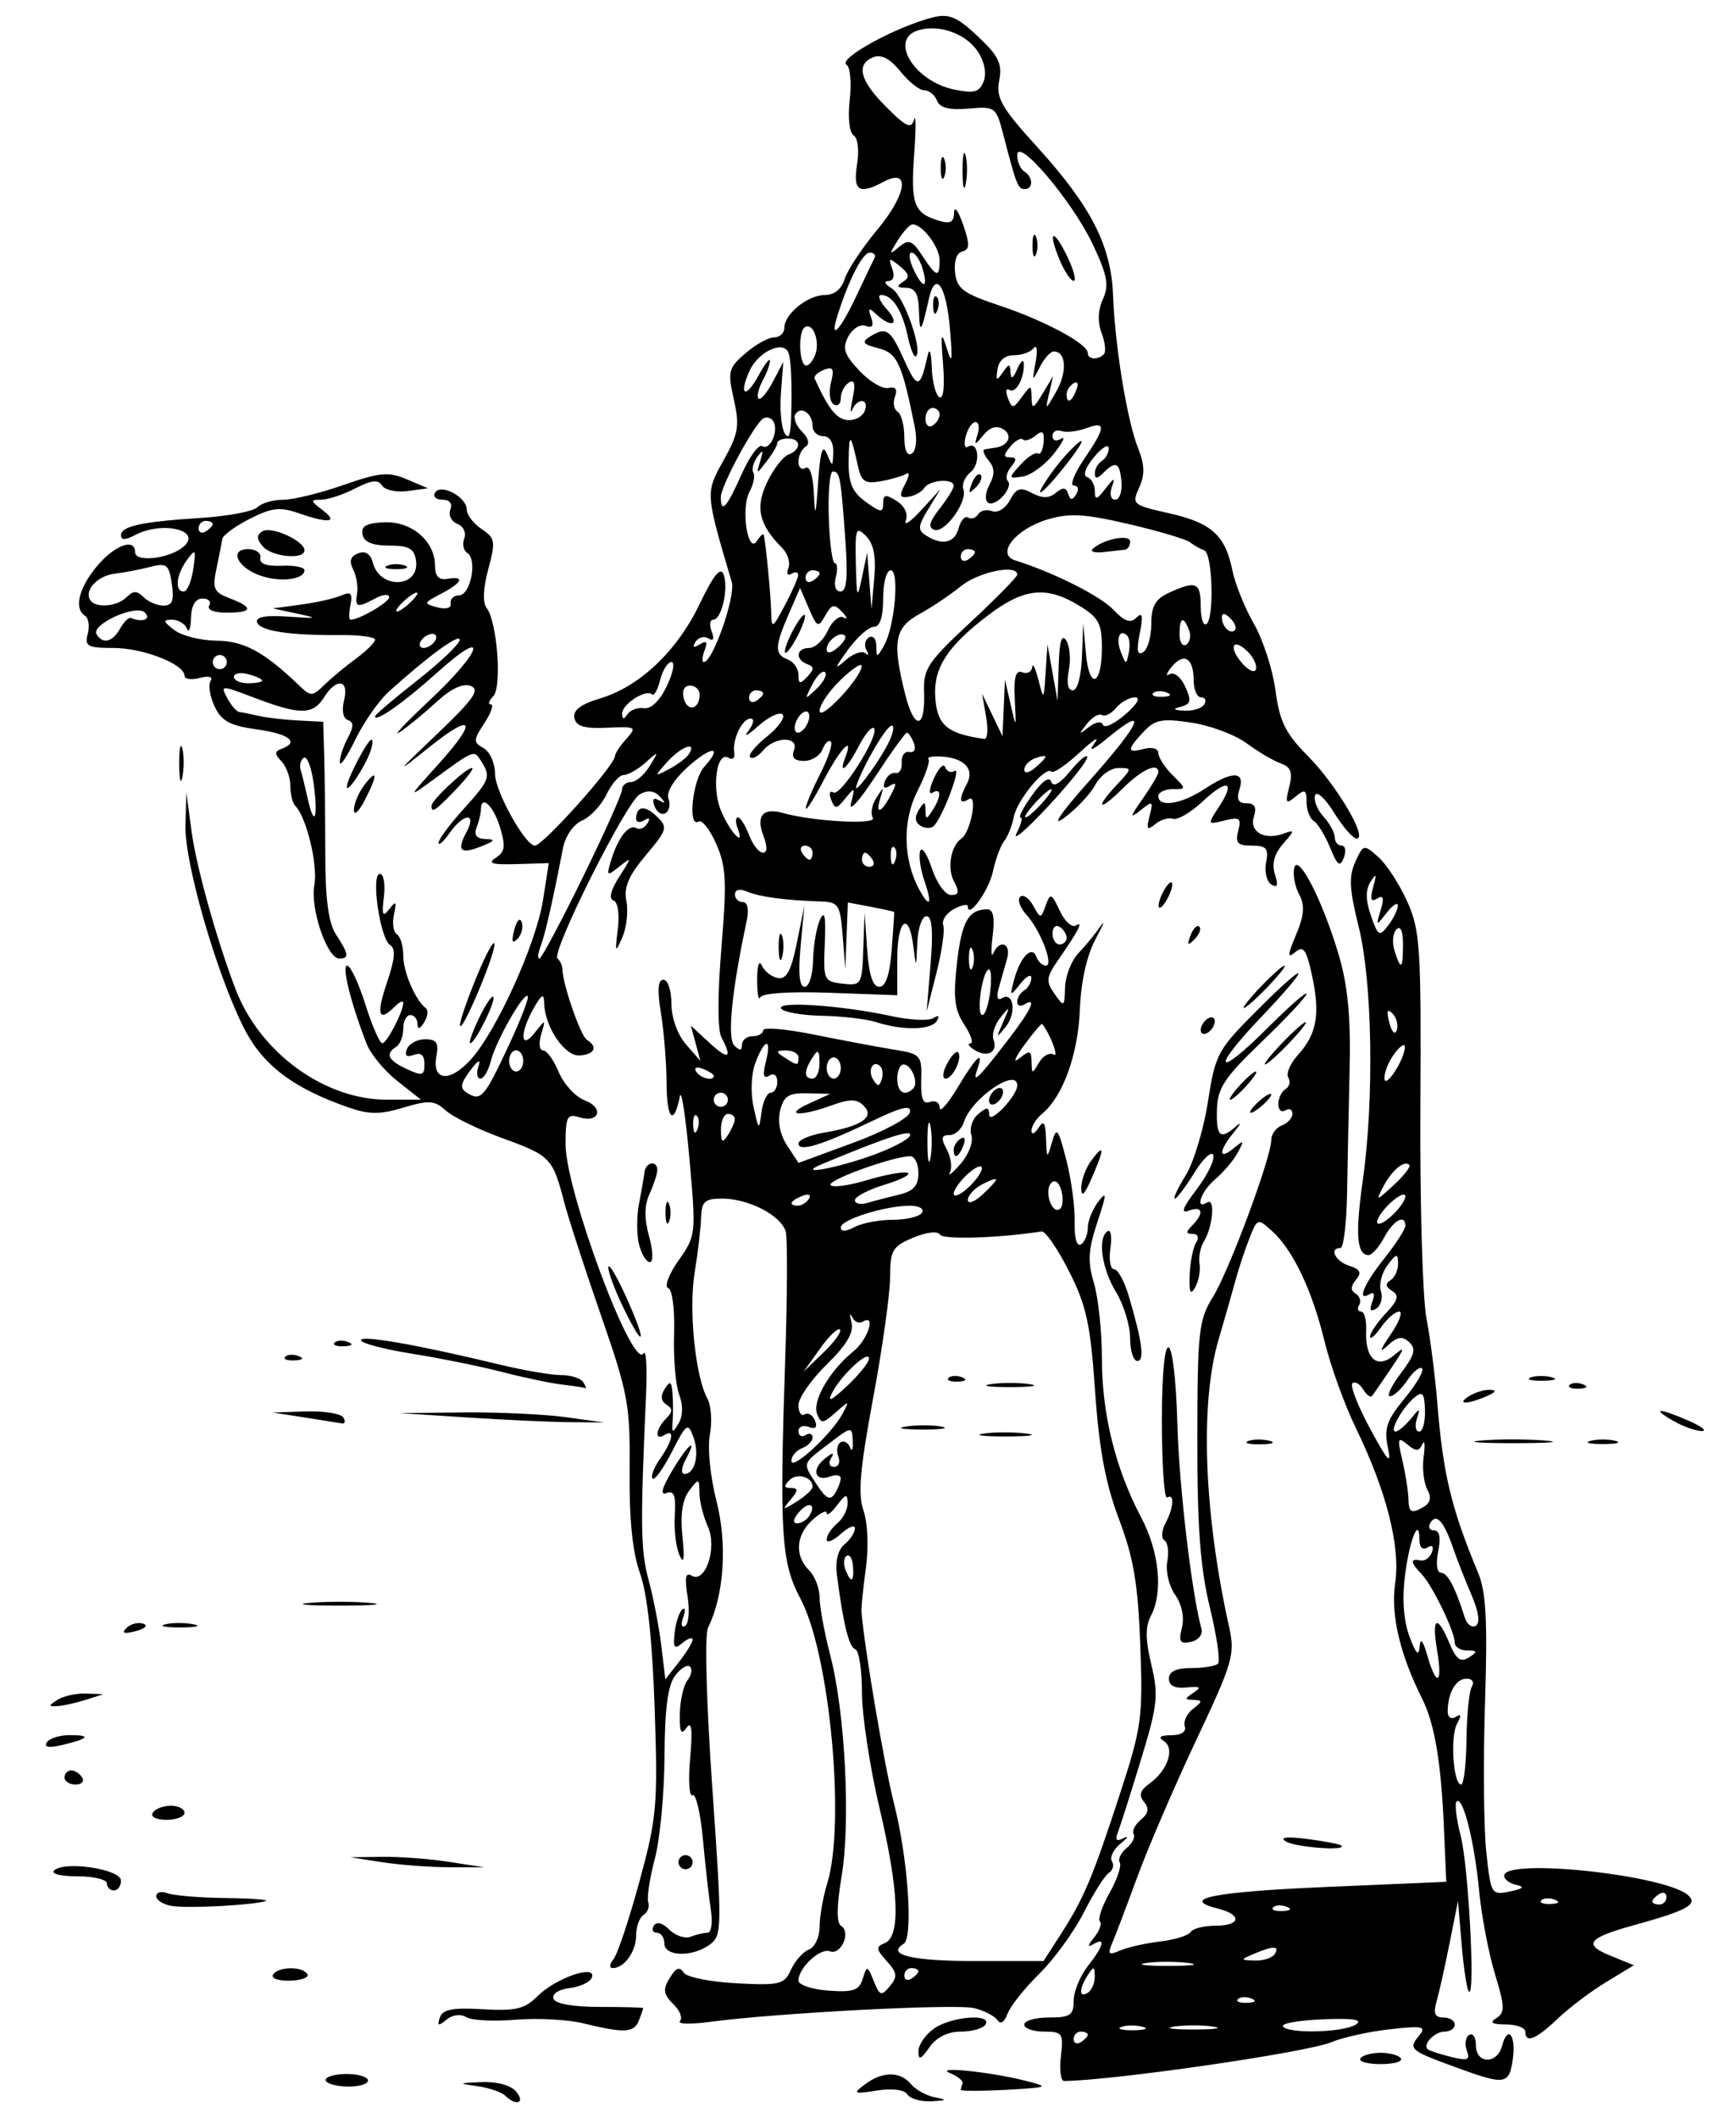 <?xml version="1.0" encoding="UTF-8" standalone="no"?>
<!-- Created with Inkscape (http://www.inkscape.org/) -->
<svg
   xmlns:dc="http://purl.org/dc/elements/1.1/"
   xmlns:cc="http://creativecommons.org/ns#"
   xmlns:rdf="http://www.w3.org/1999/02/22-rdf-syntax-ns#"
   xmlns:svg="http://www.w3.org/2000/svg"
   xmlns="http://www.w3.org/2000/svg"
   xmlns:sodipodi="http://sodipodi.sourceforge.net/DTD/sodipodi-0.dtd"
   xmlns:inkscape="http://www.inkscape.org/namespaces/inkscape"
   id="svg2"
   sodipodi:version="0.32"
   inkscape:version="0.46"
   width="246"
   height="300"
   version="1.0"
   sodipodi:docname="Camel_Rider.svg"
   inkscape:output_extension="org.inkscape.output.svg.inkscape">

  <defs
     id="defs5">
    <inkscape:perspective
       sodipodi:type="inkscape:persp3d"
       inkscape:vp_x="0 : 526.18109 : 1"
       inkscape:vp_y="0 : 1000 : 0"
       inkscape:vp_z="744.09448 : 526.18109 : 1"
       inkscape:persp3d-origin="372.04724 : 350.78739 : 1"
       id="perspective9" />
  </defs>
  <sodipodi:namedview
     inkscape:window-height="968"
     inkscape:window-width="1280"
     inkscape:pageshadow="2"
     inkscape:pageopacity="0.0"
     guidetolerance="10.0"
     gridtolerance="10.0"
     objecttolerance="10.0"
     borderopacity="1.0"
     bordercolor="#666666"
     pagecolor="#ffffff"
     id="base"
     showgrid="false"
     inkscape:zoom="2.5433333"
     inkscape:cx="123"
     inkscape:cy="150"
     inkscape:window-x="1276"
     inkscape:window-y="-4"
     inkscape:current-layer="svg2" />
  <path
     style="fill:#000000"
     d="M 71.595,296.863 C 71.073,296.356 69.295,295.748 67.645,295.513 C 64.851,295.115 64.894,295.076 68.273,294.936 C 70.436,294.847 72.403,295.392 73.145,296.286 C 74.485,297.901 73.168,298.391 71.595,296.863 z M 128.577,296.676 C 128.166,296.011 126.44,295.792 124.268,296.13 C 120.926,296.651 120.796,296.582 122.587,295.241 C 125.055,293.391 127.568,293.386 129.096,295.226 C 129.753,296.018 131.271,296.857 132.468,297.09 C 134.287,297.444 134.202,297.536 131.954,297.65 C 130.474,297.725 128.955,297.287 128.577,296.676 z M 136.146,296.036 C 136.146,295.899 136.258,295.494 136.395,295.137 C 136.533,294.78 135.745,294.121 134.645,293.673 C 132.18,292.668 140.106,293.449 145.145,294.707 C 148.151,295.458 148.292,295.612 146.145,295.795 C 141.874,296.16 136.147,296.298 136.146,296.036 z M 46.145,294.634 C 46.145,294.168 47.495,293.786 49.145,293.786 C 50.795,293.786 52.145,294.206 52.145,294.719 C 52.145,295.233 50.795,295.614 49.145,295.567 C 47.495,295.52 46.145,295.1 46.145,294.634 z M 150.335,291.286 C 150.716,288.023 150.555,287.786 147.945,287.786 C 146.405,287.786 145.145,287.336 145.145,286.786 C 145.145,286.236 146.72,285.786 148.645,285.786 C 151.659,285.786 152.145,285.458 152.145,283.421 C 152.145,282.12 153.045,279.912 154.145,278.514 C 156.419,275.624 156.736,274.313 154.895,275.419 C 154.068,275.916 154.117,275.59 155.038,274.454 C 155.804,273.51 156.173,272.481 155.859,272.166 C 155.544,271.852 156.164,270.034 157.236,268.126 C 158.307,266.218 158.955,264.287 158.676,263.835 C 158.396,263.383 158.833,262.461 159.645,261.786 C 160.458,261.112 160.908,260.212 160.645,259.786 C 160.383,259.361 160.843,258.452 161.669,257.767 C 162.754,256.866 162.877,256.167 162.11,255.244 C 161.333,254.307 161.547,253.609 162.914,252.626 C 165.471,250.787 166.528,247.646 164.929,246.632 C 164.055,246.077 164.39,245.812 165.979,245.802 C 167.399,245.792 168.147,245.297 167.891,244.536 C 167.659,243.849 168.184,242.738 169.058,242.068 C 170.422,241.022 170.434,240.843 169.145,240.803 C 167.812,240.761 167.812,240.646 169.145,239.768 C 170.315,238.998 170.095,238.836 168.145,239.033 C 166.477,239.202 165.645,238.787 165.645,237.786 C 165.645,236.769 166.664,236.286 168.809,236.286 C 170.549,236.286 172.254,236.006 172.599,235.662 C 172.944,235.319 172.421,231.719 171.436,227.662 C 170.079,222.072 169.651,216.288 169.667,203.775 C 169.686,188.561 169.86,186.985 171.874,183.726 C 174.191,179.976 180.145,163.958 180.145,161.473 C 180.145,160.663 180.82,159.741 181.645,159.425 C 182.47,159.108 183.145,158.358 183.145,157.759 C 183.145,157.159 182.695,156.946 182.145,157.286 C 181.595,157.626 181.145,157.229 181.145,156.404 C 181.145,155.579 181.603,154.622 182.162,154.276 C 182.721,153.931 182.899,153.196 182.557,152.643 C 182.215,152.091 182.821,150.659 183.903,149.462 C 186.594,146.484 187.101,143.715 185.946,138.298 C 185.136,134.5 184.717,133.897 183.554,134.862 C 182.4,135.82 182.421,135.371 183.668,132.386 C 184.819,129.632 184.926,128.244 184.105,126.711 C 183.508,125.595 183.184,123.918 183.386,122.984 C 183.887,120.663 187.442,127.582 189.722,135.316 C 190.986,139.605 191.417,144.103 191.252,151.286 C 191.125,156.786 190.961,164.774 190.887,169.036 C 190.812,173.299 190.39,176.786 189.948,176.786 C 188.288,176.786 189.227,178.678 191.198,179.303 C 192.77,179.802 192.993,180.265 192.15,181.281 C 191.375,182.214 191.365,182.804 192.113,183.266 C 192.699,183.628 192.919,184.343 192.603,184.855 C 192.286,185.367 192.406,185.786 192.869,185.786 C 193.333,185.786 193.658,187.009 193.593,188.504 C 193.418,192.502 195.167,194.008 197.585,191.943 C 199.147,190.608 199.064,190.966 197.158,193.786 C 195.858,195.711 194.623,197.498 194.415,197.757 C 194.207,198.016 193.636,197.58 193.145,196.786 C 192.655,195.993 191.976,195.623 191.635,195.963 C 191.295,196.304 192.44,199.216 194.181,202.434 C 196.693,207.08 197.206,207.618 196.668,205.043 C 196.103,202.342 196.5,201.18 199.04,198.098 C 200.718,196.063 201.828,194.148 201.509,193.842 C 201.189,193.536 200.246,194.299 199.414,195.536 C 198.582,196.774 197.484,197.786 196.973,197.786 C 196.462,197.786 197.15,196.324 198.502,194.536 C 200.473,191.932 200.708,191.055 199.684,190.119 C 198.702,189.222 197.996,189.337 196.621,190.619 C 195.384,191.773 195.519,191.286 197.058,189.036 C 198.281,187.249 198.827,185.786 198.27,185.786 C 197.714,185.786 196.558,186.786 195.702,188.009 C 194.846,189.231 194.145,189.823 194.145,189.323 C 194.145,188.824 195.146,187.35 196.369,186.048 C 198.119,184.186 198.309,183.506 197.263,182.859 C 196.332,182.283 196.264,181.831 197.039,181.352 C 197.647,180.976 198.131,179.907 198.114,178.977 C 198.086,177.501 197.895,177.533 196.609,179.234 C 195.799,180.305 195.382,181.955 195.681,182.9 C 195.981,183.845 195.682,184.955 195.016,185.366 C 194.176,185.885 194.007,185.589 194.464,184.398 C 194.855,183.379 194.721,182.931 194.134,183.293 C 192.193,184.493 193.195,181.999 196.145,178.286 C 197.795,176.21 199.145,174.123 199.145,173.649 C 199.145,171.923 197.451,172.848 196.145,175.286 C 195.41,176.661 194.419,177.786 193.945,177.786 C 192.251,177.786 192.027,174.878 193.122,167.139 C 194.748,155.657 194.47,138.99 192.525,131.246 C 191.212,126.018 191.114,124.151 192.045,122.108 C 193.198,119.577 193.246,119.567 195.325,121.413 C 196.486,122.443 198.331,125.287 199.424,127.733 C 201.249,131.813 201.401,134.207 201.273,156.814 C 201.196,170.363 201.584,183.828 202.136,186.736 C 202.687,189.643 203.376,195.007 203.667,198.654 C 204.472,208.756 205.642,213.639 209.452,222.786 C 210.59,225.52 210.805,229.561 210.433,241.244 C 210.171,249.47 210.253,258.965 210.615,262.343 C 211.259,268.362 211.326,268.474 213.959,267.935 C 215.845,267.549 216.124,267.275 214.895,267.013 C 213.933,266.808 213.145,266.223 213.145,265.713 C 213.145,263.111 236.386,265.627 239.305,268.545 C 240.566,269.807 239.004,270.644 231.52,272.714 C 225.027,274.51 224.301,275.436 228.154,277.008 L 231.53,278.386 L 227.588,280.776 C 225.419,282.091 222.323,284.431 220.706,285.977 C 217.648,288.899 216.145,289.495 216.145,287.786 C 216.145,287.236 214.908,286.779 213.395,286.771 C 211.386,286.76 211.027,286.515 212.06,285.86 C 213.272,285.093 213.241,284.197 211.844,279.625 C 210.947,276.689 209.935,271.361 209.594,267.786 C 208.931,260.813 207.286,254.312 206.408,255.191 C 206.112,255.487 206.369,257.654 206.98,260.008 C 208.094,264.301 209.083,283.06 208.145,282.122 C 207.87,281.847 207.411,278.846 207.125,275.454 L 206.604,269.286 L 205.409,275.286 C 204.751,278.586 203.921,282.299 203.563,283.536 C 203.079,285.21 203.326,285.786 204.529,285.786 C 205.418,285.786 206.145,286.236 206.145,286.786 C 206.145,287.336 205.497,287.786 204.704,287.786 C 203.306,287.786 201.587,289.561 202.297,290.272 C 202.491,290.465 203.96,290.953 205.562,291.355 C 207.996,291.966 208.372,291.82 207.854,290.468 C 207.512,289.578 207.663,288.584 208.189,288.259 C 208.715,287.934 209.145,288.595 209.145,289.727 C 209.145,292.394 212.159,292.451 212.853,289.798 C 213.652,286.741 214.87,288.306 214.365,291.742 C 213.839,295.329 213.299,295.401 206.255,292.826 C 199.783,290.461 199.526,290.238 201.095,288.347 C 202.171,287.05 201.642,286.935 196.988,287.447 C 194.05,287.771 190.295,288.6 188.645,289.289 C 185.172,290.739 157.777,294.711 150.786,294.778 C 150.313,294.783 150.111,293.211 150.335,291.286 z M 154.145,288.227 C 154.145,287.985 153.695,287.786 153.145,287.786 C 152.595,287.786 152.145,288.263 152.145,288.845 C 152.145,289.428 152.595,289.626 153.145,289.286 C 153.695,288.946 154.145,288.47 154.145,288.227 z M 161.876,287.093 C 160.903,286.84 159.553,286.857 158.876,287.13 C 158.199,287.404 158.995,287.612 160.645,287.591 C 162.295,287.571 162.849,287.347 161.876,287.093 z M 171.895,287.07 C 170.383,286.841 167.908,286.841 166.395,287.07 C 164.883,287.299 166.12,287.487 169.145,287.487 C 172.17,287.487 173.408,287.299 171.895,287.07 z M 192.145,286.776 C 193.194,286.09 191.793,285.869 187.491,286.041 C 184.106,286.176 181.546,286.624 181.8,287.036 C 182.473,288.126 190.384,287.927 192.145,286.776 z M 177.333,283.103 C 176.611,282.814 175.749,282.85 175.416,283.182 C 175.084,283.514 175.675,283.751 176.729,283.707 C 177.894,283.659 178.131,283.422 177.333,283.103 z M 155.13,279.977 C 155.117,278.52 154.981,278.494 154.145,279.786 C 152.88,281.745 152.88,283.069 154.145,282.286 C 154.695,281.946 155.139,280.907 155.13,279.977 z M 168.378,278.062 C 166.58,277.839 163.88,277.844 162.378,278.072 C 160.875,278.3 162.345,278.482 165.645,278.476 C 168.945,278.471 170.175,278.284 168.378,278.062 z M 180.645,276.786 C 181.376,275.604 180.398,275.604 177.645,276.786 C 175.717,277.615 175.724,277.648 177.836,277.716 C 179.042,277.755 180.306,277.336 180.645,276.786 z M 164.402,275.019 C 166.468,274.775 168.407,274.173 168.711,273.681 C 169.015,273.189 170.587,272.786 172.204,272.786 C 175.815,272.786 176.071,271.235 172.605,270.365 C 167.013,268.962 171.933,267.982 188.032,267.291 L 204.943,266.566 L 204.613,258.926 C 204.208,249.578 203.288,244.13 201.519,240.614 C 198.383,234.382 197.043,228.654 197.698,224.286 C 198.474,219.107 196.492,211.272 192.132,202.286 C 190.53,198.986 188.538,193.475 187.704,190.038 C 185.944,182.787 183.231,177.076 180.277,174.404 C 178.222,172.545 178.182,172.558 177.053,175.404 C 176.424,176.989 175.544,179.636 175.097,181.286 C 174.65,182.936 173.558,186.761 172.67,189.786 C 170.019,198.818 170.592,214.343 174.171,230.462 C 175.034,234.351 174.715,235.45 169.524,246.462 C 166.458,252.965 162.711,261.661 161.197,265.786 C 159.683,269.911 158.073,274.152 157.621,275.21 C 156.923,276.843 157.089,277.007 158.722,276.298 C 159.78,275.839 162.336,275.263 164.402,275.019 z M 182.197,260.84 C 181.261,260.247 182.32,260.124 185.197,260.493 C 187.644,260.805 189.833,261.225 190.062,261.424 C 191,262.24 183.534,261.685 182.197,260.84 z M 176.876,204.13 C 177.553,203.857 178.903,203.84 179.876,204.093 C 180.849,204.347 180.295,204.571 178.645,204.591 C 176.995,204.612 176.199,204.404 176.876,204.13 z M 182.333,270.103 C 181.611,269.814 180.749,269.85 180.416,270.182 C 180.084,270.514 180.675,270.751 181.729,270.707 C 182.894,270.659 183.131,270.422 182.333,270.103 z M 220.333,269.103 C 219.611,268.814 218.749,268.85 218.416,269.182 C 218.084,269.514 218.675,269.751 219.729,269.707 C 220.894,269.659 221.131,269.422 220.333,269.103 z M 236.145,268.727 C 236.145,268.145 235.695,267.946 235.145,268.286 C 234.595,268.626 234.145,269.103 234.145,269.345 C 234.145,269.588 234.595,269.786 235.145,269.786 C 235.695,269.786 236.145,269.31 236.145,268.727 z M 207.808,246.405 C 207.848,242.896 208.191,239.521 208.572,238.905 C 208.961,238.276 208.628,237.786 207.811,237.786 C 206.317,237.786 205.145,239.826 205.145,242.427 C 205.145,243.268 205.631,243.604 206.272,243.208 C 207.059,242.721 207.12,243.009 206.474,244.163 C 205.473,245.952 205.93,252.786 207.05,252.786 C 207.428,252.786 207.769,249.915 207.808,246.405 z M 203.645,233.786 C 202.846,229.056 203.639,228.594 205.393,232.768 C 206.362,235.075 206.985,235.53 208.145,234.783 C 209.427,233.958 209.39,233.815 207.895,233.802 C 206.933,233.793 206.145,233.292 206.145,232.688 C 206.145,231.111 202.953,224.524 201.433,222.965 C 199.848,221.338 199.794,220.708 201.27,221.036 C 201.889,221.174 202.623,220.661 202.9,219.897 C 203.209,219.046 202.967,218.779 202.275,219.206 C 201.602,219.622 201.145,219.207 201.145,218.179 C 201.145,214.673 199.762,217.981 199.108,223.051 C 198.669,226.446 198.884,229.516 199.718,231.786 C 200.627,234.26 201.052,234.7 201.165,233.286 C 201.275,231.925 201.626,232.325 202.264,234.536 C 203.575,239.077 204.458,238.597 203.645,233.786 z M 208.539,225.983 C 207.666,223.95 206.483,220.936 205.912,219.286 C 204.593,215.479 203.553,214.318 202.699,215.699 C 202.33,216.297 202.56,216.786 203.211,216.786 C 203.994,216.786 204.192,217.804 203.795,219.786 C 203.45,221.514 203.618,222.786 204.192,222.786 C 205.123,222.786 206.194,224.797 207.557,229.1 C 207.873,230.097 208.581,230.636 209.129,230.296 C 209.762,229.906 209.545,228.324 208.539,225.983 z M 202.251,210.984 C 201.745,210.038 201.517,207.92 201.743,206.276 C 201.969,204.632 201.884,203.868 201.553,204.578 C 201.065,205.625 200.66,205.628 199.418,204.598 C 198.07,203.479 197.984,203.744 198.709,206.806 C 199.162,208.72 199.558,211.254 199.589,212.438 C 199.635,214.177 199.983,214.409 201.408,213.646 C 202.702,212.954 202.926,212.245 202.251,210.984 z M 199.867,201.036 C 201.24,199.37 201.283,199.37 200.758,201.036 C 200.456,201.999 200.614,202.786 201.11,202.786 C 201.606,202.786 201.973,201.438 201.927,199.79 C 201.857,197.337 201.587,197.005 200.439,197.958 C 198.717,199.387 196.824,202.786 197.75,202.786 C 198.121,202.786 199.074,201.999 199.867,201.036 z M 199.145,169.476 C 199.145,168.926 198.245,169.291 197.145,170.286 C 196.045,171.282 195.145,172.546 195.145,173.096 C 195.145,173.646 196.045,173.282 197.145,172.286 C 198.245,171.291 199.145,170.026 199.145,169.476 z M 199.708,165.016 C 198.991,164.298 197.222,165.771 196.015,168.092 C 194.927,170.184 194.997,170.174 197.506,167.866 C 198.953,166.534 199.944,165.252 199.708,165.016 z M 199.078,148.286 C 199.08,147.736 198.421,148.16 197.614,149.227 C 196.806,150.295 196.161,151.87 196.181,152.727 C 196.219,154.425 199.072,150.052 199.078,148.286 z M 197.314,143.555 C 196.572,142.813 196.442,143.203 196.877,144.867 C 197.23,146.219 197.684,146.672 197.933,145.923 C 198.174,145.202 197.895,144.136 197.314,143.555 z M 198.812,133.753 C 198.812,131.877 198.456,131.075 197.879,131.652 C 197.367,132.165 197.247,133.53 197.614,134.686 C 198.523,137.552 198.812,137.327 198.812,133.753 z M 198.082,128.286 C 198.082,127.736 197.375,128.186 196.51,129.286 C 194.975,131.24 194.955,131.231 195.649,128.911 C 196.168,127.178 196.032,126.739 195.145,127.286 C 194.265,127.83 194.111,127.383 194.586,125.662 C 195.107,123.772 195.03,123.621 194.206,124.924 C 193.488,126.061 193.508,127.527 194.27,129.713 C 195.286,132.629 195.469,132.731 196.725,131.075 C 197.471,130.091 198.082,128.836 198.082,128.286 z M 192.769,291.586 C 193.041,291.146 194.335,290.786 195.645,290.786 C 196.956,290.786 198.25,291.146 198.522,291.586 C 198.794,292.026 197.499,292.386 195.645,292.386 C 193.792,292.386 192.497,292.026 192.769,291.586 z M 130.145,290.566 C 130.145,289.649 131.146,288.199 132.368,287.343 C 134.823,285.623 140.639,285.178 139.645,286.786 C 139.306,287.336 137.73,287.786 136.143,287.786 C 134.296,287.786 132.699,288.586 131.702,290.009 C 130.472,291.765 130.145,291.882 130.145,290.566 z M 82.645,286.609 C 80.445,286.072 76.119,285.844 73.031,286.102 C 69.943,286.361 66.808,286.196 66.065,285.736 C 65.27,285.245 64.116,285.393 63.266,286.094 C 62.106,287.051 61.921,286.99 62.332,285.786 C 62.724,284.637 64.147,284.363 68.416,284.615 C 73.07,284.89 74.346,284.586 76.164,282.767 C 78.726,280.206 84.504,278.2 83.885,280.087 C 83.668,280.747 82.262,281.431 80.759,281.609 C 79.203,281.792 78.198,282.438 78.425,283.109 C 78.672,283.842 81.148,284.286 84.986,284.286 C 88.376,284.286 91.148,284.362 91.147,284.455 C 91.146,284.547 90.872,285.335 90.538,286.205 C 89.862,287.967 88.495,288.037 82.645,286.609 z M 96.348,286.308 C 96.734,285.89 96.397,284.895 95.598,284.096 C 93.896,282.394 93.836,281.805 95.161,279.786 C 95.87,278.707 96.356,278.61 96.895,279.44 C 97.308,280.075 100.663,280.75 104.352,280.94 C 110.527,281.259 111.139,281.106 112.093,279.008 C 112.662,277.755 113.807,276.47 114.637,276.151 C 115.467,275.833 116.145,274.38 116.145,272.923 C 116.145,271.465 116.631,268.701 117.225,266.78 C 119.839,258.317 117.581,234.257 113.445,226.497 C 110.696,221.339 110.444,217.371 111.275,192.286 C 111.566,183.486 111.599,175.481 111.348,174.496 C 110.767,172.221 106.111,169.786 102.339,169.786 C 99.857,169.786 99.419,170.188 99.343,172.536 C 99.294,174.049 98.884,177.536 98.432,180.286 C 97.572,185.515 98.53,195.005 100.228,198.082 C 100.773,199.069 100.938,201.377 100.594,203.211 C 100.239,205.104 100.645,209.187 101.533,212.654 C 103.093,218.743 102.605,225.992 100.329,230.563 C 99.834,231.556 100.091,241.15 100.934,253.208 C 102.334,273.213 102.318,274.187 100.58,275.458 C 98.098,277.272 94.145,277.167 94.145,275.286 C 94.145,274.461 93.669,273.786 93.086,273.786 C 92.504,273.786 92.308,273.333 92.65,272.779 C 93.034,272.158 93.874,272.372 94.838,273.336 C 95.699,274.197 97.057,274.651 97.856,274.344 C 98.655,274.037 99.743,273.786 100.273,273.786 C 100.803,273.786 101.009,272.324 100.731,270.536 C 100.454,268.749 99.947,264.245 99.606,260.527 C 99.264,256.81 98.602,254.004 98.136,254.292 C 97.669,254.581 97.516,252.223 97.796,249.052 C 98.157,244.97 98.008,243.713 97.287,244.747 C 96.513,245.856 96.284,245.374 96.338,242.747 C 96.377,240.844 96.864,238.713 97.42,238.012 C 97.976,237.311 98.137,236.444 97.778,236.085 C 97.419,235.726 96.469,236.3 95.667,237.359 C 94.636,238.722 94.196,242.068 94.165,248.786 C 94.141,254.011 93.525,260.536 92.795,263.286 C 92.065,266.036 91.645,268.808 91.86,269.445 C 92.075,270.082 91.777,270.896 91.198,271.254 C 90.619,271.612 90.145,272.913 90.145,274.145 C 90.145,276.442 88.467,278.786 86.823,278.786 C 86.316,278.786 86.363,278.224 86.929,277.536 C 87.495,276.849 89.153,271.891 90.613,266.519 C 93.081,257.441 93.233,255.712 92.769,242.019 C 92.44,232.308 91.734,225.785 90.697,222.881 C 89.628,219.886 89.155,215.241 89.219,208.381 C 89.307,198.998 89.02,197.44 85.148,186.286 C 82.856,179.686 80.516,172.486 79.947,170.286 C 78.334,164.054 77.982,163.686 71.314,161.272 C 67.862,160.022 64.205,158.245 63.187,157.324 C 61.576,155.866 60.797,155.81 57.176,156.895 C 53.83,157.898 52.296,157.89 49.331,156.856 C 41.518,154.131 37.218,150.863 34.569,145.635 C 30.69,137.981 26.127,122.177 26.277,116.913 L 26.408,112.286 L 27.149,117.786 C 27.823,122.791 30.661,132.971 33.361,140.077 C 36.788,149.093 45.968,155.796 54.862,155.775 L 59.645,155.764 L 56.321,153.145 C 54.493,151.704 52.536,149.346 51.974,147.906 C 49.732,142.165 48.387,136.786 49.192,136.786 C 49.66,136.786 50.823,139.261 51.777,142.286 C 52.731,145.311 53.806,147.786 54.168,147.786 C 54.818,147.786 57.145,143.295 57.145,142.039 C 57.145,141.68 56.605,141.926 55.945,142.586 C 53.645,144.887 53.278,143.755 54.838,139.177 C 55.971,135.849 56.096,134.374 55.285,133.872 C 53.846,132.984 52.526,123.786 53.836,123.786 C 54.366,123.786 54.62,125.249 54.401,127.036 C 54.081,129.652 54.23,129.994 55.161,128.786 C 56.12,127.545 56.234,127.674 55.826,129.535 C 55.555,130.772 55.741,132.036 56.239,132.344 C 56.738,132.652 57.145,134.009 57.145,135.359 C 57.145,137.701 58.857,141.691 60.343,142.813 C 60.726,143.102 60.621,144.002 60.108,144.813 C 59.478,145.809 59.171,145.881 59.161,145.036 C 59.152,144.349 58.695,143.786 58.145,143.786 C 57.595,143.786 57.145,144.66 57.145,145.727 C 57.145,146.795 56.695,147.946 56.145,148.286 C 54.542,149.277 54.985,150.205 57.653,151.442 C 59.834,152.454 60.145,152.364 60.145,150.724 C 60.145,149.462 59.651,149.039 58.634,149.429 C 57.622,149.817 57.3,149.548 57.659,148.612 C 57.954,147.844 59.118,147.215 60.246,147.215 C 61.863,147.215 62.201,147.715 61.845,149.579 C 61.169,153.114 63.69,153.401 66.678,150.131 C 70.334,146.129 75.976,133.69 76.949,127.487 L 77.768,122.264 L 73.207,122.404 C 69.729,122.51 69.028,122.298 70.254,121.509 C 71.573,120.661 71.678,119.873 70.836,117.131 C 69.899,114.078 68.145,112.497 68.145,114.705 C 68.145,115.21 67.872,116.335 67.538,117.205 C 67.123,118.288 67.517,118.806 68.788,118.85 C 70.265,118.9 70.154,119.11 68.25,119.871 C 65.251,121.071 64.674,120.535 66.1,117.872 C 67.612,115.047 65.701,115.156 63.702,118.009 C 62.846,119.231 62.145,119.848 62.145,119.38 C 62.145,118.912 63.72,116.785 65.645,114.655 C 69.439,110.456 69.593,110.036 68.159,107.786 C 67.143,106.194 67.309,106.125 60.998,110.736 C 57.853,113.035 57.908,112.897 61.895,108.509 C 67.729,102.089 67.23,100.734 60.895,105.79 C 55.908,109.771 55.964,109.676 62.016,103.898 C 67.139,99.007 68.056,97.689 66.7,97.169 C 65.6,96.747 63.907,97.542 61.83,99.456 C 60.078,101.07 57.745,102.986 56.645,103.714 C 55.545,104.441 57.468,102.393 60.918,99.162 C 68.428,92.128 69.384,88.589 61.975,95.25 C 57.2,99.543 53.145,102.399 53.145,101.469 C 53.145,101.256 55.845,98.96 59.145,96.368 C 62.445,93.775 65.145,91.196 65.145,90.636 C 65.145,89.67 60.673,92.937 55.092,97.979 C 53.687,99.248 51.55,102.311 50.342,104.786 C 49.135,107.261 48.147,108.694 48.146,107.971 C 48.146,107.247 48.66,105.693 49.289,104.518 C 50.145,102.918 50.146,102.287 49.291,102.001 C 48.617,101.777 48.397,100.631 48.756,99.204 C 49.5,96.238 47.673,95.97 45.913,98.786 C 44.359,101.275 42.506,101.295 36.177,98.89 C 31.277,97.029 31.205,97.029 32.201,98.89 C 32.759,99.933 33.538,100.821 33.931,100.863 C 34.324,100.905 35.545,101.149 36.645,101.405 C 37.745,101.662 40.255,101.955 42.223,102.057 L 45.801,102.243 L 45.944,107.265 C 46.023,110.027 46.092,116.289 46.097,121.182 C 46.103,127.443 46.556,130.764 47.626,132.397 C 49.421,135.136 49.511,135.786 48.094,135.786 C 46.345,135.786 43.937,128.716 44.548,125.375 C 45.07,122.522 43.429,115.737 41.831,114.138 C 41.454,113.761 41.145,112.493 41.145,111.32 C 41.145,110.146 40.583,108.59 39.895,107.861 C 38.895,106.801 38.895,106.445 39.895,106.078 C 42.482,105.13 40.985,103.952 36.391,103.32 C 32.595,102.798 31.391,102.146 30.419,100.086 C 29.749,98.667 29.484,97.048 29.83,96.488 C 30.216,95.863 29.628,95.688 28.302,96.035 C 27.116,96.345 26.145,96.203 26.145,95.718 C 26.145,94.081 20.271,91.786 16.079,91.786 C 12.405,91.786 11.974,91.55 12.435,89.787 C 12.722,88.688 12.55,87.536 12.052,87.228 C 10.48,86.257 11.131,83.392 13.614,80.355 C 16.15,77.252 19.145,76.104 19.145,78.236 C 19.145,79.664 23.805,79.182 25.884,77.539 C 28.888,75.165 23.056,73.694 19.08,75.822 C 17.782,76.516 17.145,76.522 17.145,75.841 C 17.145,74.531 20.006,73.907 28.53,73.36 C 32.317,73.116 35.894,72.438 36.48,71.852 C 37.066,71.266 38.693,70.791 40.095,70.796 C 41.498,70.802 45.345,69.864 48.645,68.713 C 53.829,66.904 55.054,66.793 57.645,67.896 L 60.645,69.172 L 57.754,69.559 C 56.164,69.772 54.536,69.418 54.137,68.772 C 53.597,67.899 52.619,68.007 50.328,69.192 C 48.632,70.069 46.461,70.786 45.504,70.786 C 43.941,70.786 43.961,70.936 45.704,72.255 C 48.031,74.015 46.612,74.194 42.287,72.686 C 39.677,71.776 38.481,71.916 35.388,73.492 C 33.329,74.541 31.582,75.823 31.505,76.342 C 31.428,76.862 31.055,78.747 30.677,80.531 C 30.07,83.395 30.292,83.892 32.567,84.757 C 35.995,86.06 35.823,86.786 32.086,86.786 C 30.302,86.786 29.285,86.37 29.645,85.786 C 29.985,85.236 29.562,84.786 28.704,84.786 C 27.69,84.786 27.118,85.746 27.067,87.536 C 27.023,89.049 26.761,89.724 26.483,89.036 C 26.206,88.349 25.255,87.786 24.371,87.786 C 23.045,87.786 23.104,88.044 24.704,89.255 C 25.772,90.062 28.46,90.737 30.678,90.755 C 34.553,90.785 37.407,92.325 42.32,97.036 C 44.059,98.703 44.231,98.703 45.939,97.036 C 46.925,96.074 48.95,94.392 50.439,93.299 C 51.928,92.206 53.145,91 53.145,90.619 C 53.145,90.237 51.008,89.942 48.395,89.962 C 41.001,90.018 36.847,89.39 36.435,88.154 C 36.179,87.388 37.605,87.128 40.851,87.351 C 45,87.636 45.175,87.579 42.145,86.93 L 38.645,86.18 L 42.645,85.645 C 44.845,85.351 47.415,84.771 48.356,84.356 C 49.715,83.758 49.983,84.033 49.663,85.695 C 49.442,86.845 49.438,87.786 49.656,87.786 C 50.918,87.786 55.145,85.325 55.145,84.591 C 55.145,84.11 54.275,84.182 53.211,84.751 C 50.588,86.155 50.277,86.069 50.604,84.036 C 50.759,83.074 50.502,81.544 50.034,80.636 C 49.441,79.488 49.661,78.802 50.756,78.382 C 51.787,77.987 52.505,78.446 52.837,79.713 C 53.842,83.558 59.5,83.277 58.948,79.409 C 58.706,77.71 57.951,77.286 55.162,77.286 C 52.778,77.286 51.581,76.786 51.37,75.7 C 51.141,74.519 51.935,74.081 54.48,73.985 C 58.358,73.839 61.645,76.668 61.645,80.149 C 61.645,81.63 62.183,82.196 63.395,81.993 C 65.938,81.566 65.54,82.516 62.511,84.103 C 59.995,85.421 59.971,85.507 61.977,86.032 C 63.223,86.358 63.989,86.133 63.861,85.479 C 63.743,84.873 64.283,84.357 65.061,84.332 C 66.702,84.279 67.671,79.229 66.213,78.328 C 65.674,77.995 65.485,77.066 65.793,76.263 C 66.101,75.46 65.66,74.537 64.812,74.212 C 63.965,73.887 63.516,72.983 63.816,72.204 C 64.151,71.33 63.72,70.786 62.693,70.786 C 61.777,70.786 61.306,70.335 61.647,69.784 C 62.479,68.438 66.145,70.407 66.145,72.2 C 66.145,72.938 67.09,74.17 68.245,74.937 C 70.173,76.216 70.25,76.684 69.186,80.635 C 68.47,83.295 68.379,85.387 68.949,86.113 C 70.463,88.041 71.158,97.374 69.882,98.65 C 69.257,99.275 69.112,99.786 69.56,99.786 C 70.009,99.786 69.596,100.976 68.643,102.431 C 67.057,104.852 67.047,105.152 68.528,105.98 C 69.418,106.478 70.145,108.109 70.145,109.604 C 70.145,112.084 74.422,119.786 75.799,119.786 C 76.947,119.786 87.145,108.387 87.145,107.104 C 87.145,106.741 87.87,105.643 88.755,104.665 C 90.277,102.984 90.128,102.897 86.042,103.086 C 82.799,103.236 81.638,102.892 81.392,101.707 C 81.166,100.615 82.288,99.761 85.028,98.94 C 90.655,97.254 95.962,92.216 99.163,85.521 C 101.09,81.491 102.104,80.236 102.532,81.351 C 103.278,83.295 102.257,87.786 101.068,87.786 C 100.595,87.786 100.496,88.535 100.847,89.45 C 101.258,90.521 101.093,90.872 100.385,90.434 C 99.779,90.06 98.958,90.281 98.56,90.925 C 98.075,91.709 98.273,91.826 99.161,91.277 C 100.123,90.682 100.31,90.914 99.847,92.122 C 99.496,93.038 99.444,93.786 99.733,93.786 C 101.009,93.786 104.276,84.417 103.69,82.437 C 99.944,69.779 99.948,69.834 102.531,65.212 C 104.644,61.431 104.83,60.33 103.988,56.583 C 103.095,52.607 103.218,52.121 105.64,50.037 C 107.079,48.799 108.907,47.786 109.701,47.786 C 110.496,47.786 111.145,47.181 111.145,46.441 C 111.145,44.476 114.474,41.786 116.907,41.786 C 118.221,41.786 119.265,40.942 119.689,39.536 C 120.061,38.299 122.158,35.131 124.348,32.498 C 128.531,27.467 129.019,23.713 125.226,25.743 C 121.732,27.613 120.843,27.039 121.449,23.305 C 121.77,21.327 121.561,19.543 120.964,19.174 C 120.359,18.8 120.124,16.668 120.409,14.14 C 120.681,11.728 120.481,9.493 119.964,9.174 C 118.613,8.339 127.148,3.683 132.323,2.432 C 134.481,1.91 135.696,2.439 138.574,5.155 C 141.523,7.935 142.051,9.029 141.594,11.406 C 141.12,13.874 141.887,15.217 146.946,20.786 C 154.593,29.204 157.454,34.779 157.723,41.786 C 158.005,49.129 159.707,59.543 161.267,63.466 C 162.215,65.851 162.254,67.252 161.423,69.076 C 160.353,71.425 160.493,71.546 165.618,72.693 C 171.66,74.045 173.623,75.807 174.632,80.786 C 175.022,82.711 176.397,86.123 177.687,88.367 C 178.976,90.612 180.352,94.862 180.743,97.813 C 181.327,102.214 182.152,103.882 185.342,107.103 C 189.389,111.191 193.878,118.786 192.247,118.786 C 191.731,118.786 190.286,117.132 189.036,115.109 C 187.786,113.087 186.578,111.988 186.352,112.667 C 186.125,113.346 186.661,114.699 187.543,115.673 C 188.424,116.647 189.145,117.971 189.145,118.615 C 189.145,119.259 189.581,119.786 190.114,119.786 C 190.647,119.786 190.786,120.559 190.424,121.503 C 189.891,122.891 189.519,122.617 188.484,120.08 C 187.779,118.353 186.739,116.653 186.174,116.304 C 185.608,115.954 185.145,114.74 185.145,113.605 C 185.145,111.847 184.914,111.734 183.583,112.839 C 182.213,113.975 182.103,113.805 182.689,111.47 C 183.207,109.404 182.94,108.657 181.502,108.148 C 180.481,107.786 178.295,106.498 176.645,105.285 C 174.995,104.072 171.461,102.754 168.791,102.356 C 164.638,101.737 163.664,101.926 162.041,103.668 C 159.635,106.251 159.655,106.727 162.145,106.076 C 163.264,105.784 164.145,106.045 164.145,106.67 C 164.145,107.284 165.045,108.686 166.145,109.786 C 168.145,111.786 168.145,111.786 166.145,111.786 C 165.045,111.786 164.145,112.236 164.145,112.786 C 164.145,114.421 167.431,113.915 170.645,111.786 C 174.569,109.188 176.47,109.188 175.645,111.786 C 175.187,113.23 175.466,113.786 176.645,113.786 C 177.791,113.786 178.101,114.35 177.683,115.668 C 176.998,117.827 179.176,119.077 181.895,118.085 C 183.505,117.499 183.497,117.616 181.805,119.545 C 180.564,120.961 180.192,122.357 180.662,123.84 C 181.163,125.417 181.021,125.827 180.158,125.294 C 179.498,124.886 179.162,123.48 179.413,122.169 C 179.793,120.177 179.462,119.786 177.39,119.786 C 175.369,119.786 175.013,119.401 175.459,117.695 C 175.932,115.888 175.671,115.689 173.533,116.225 C 171.088,116.839 171.079,116.817 172.738,114.285 C 175.135,110.627 173.934,110.247 170.402,113.547 C 168.742,115.097 166.865,116.193 166.231,115.982 C 165.597,115.77 164.454,116.116 163.691,116.749 C 162.556,117.69 162.412,117.479 162.898,115.594 C 163.45,113.451 163.358,113.393 161.608,114.786 C 160.043,116.032 160.098,115.752 161.935,113.132 C 163.151,111.397 164.145,109.71 164.145,109.382 C 164.145,107.928 161.754,109.024 159.069,111.709 C 155.698,115.08 155.065,114.565 158.32,111.101 C 160.443,108.84 160.447,108.786 158.489,108.786 C 157.386,108.786 155.907,109.864 155.201,111.182 C 154.496,112.499 152.508,114.608 150.782,115.867 C 148.86,117.271 150.307,115.166 154.522,110.431 C 161.691,102.376 162.808,99.718 157.021,104.485 C 154.808,106.308 154.147,106.58 155.102,105.276 C 155.903,104.182 154.973,104.757 153.036,106.554 C 151.099,108.351 149.283,109.59 149,109.308 C 148.153,108.46 144.124,113.303 143.656,115.732 C 143.417,116.974 142.806,118.507 142.299,119.138 C 141.791,119.77 141.071,121.718 140.697,123.467 C 140.116,126.184 137.145,130.288 137.145,128.374 C 137.145,128.012 136.262,128.189 135.183,128.766 C 134.103,129.344 133.418,130.373 133.661,131.052 C 133.903,131.731 133.474,134.761 132.708,137.786 L 131.313,143.286 L 131.868,136.536 C 132.254,131.832 132.077,129.786 131.284,129.786 C 130.658,129.786 130.073,131.474 129.985,133.536 C 129.828,137.228 129.819,137.236 129.422,134.036 C 128.787,128.915 127.145,130.247 127.145,135.883 L 127.145,140.979 L 117.645,140.633 C 111.92,140.424 107.977,140.684 107.724,141.286 C 107.492,141.836 107.299,140.711 107.295,138.786 C 107.29,136.754 107.571,135.915 107.966,136.786 C 108.34,137.611 109.369,138.404 110.253,138.547 C 111.455,138.743 112.128,137.483 112.922,133.547 L 113.984,128.286 L 113.45,134.036 C 113.089,137.919 113.277,139.786 114.03,139.786 C 114.644,139.786 115.177,138.099 115.216,136.036 C 115.254,133.974 115.695,131.386 116.196,130.286 C 116.853,128.84 117.041,129.774 116.875,133.658 C 116.654,138.842 116.742,139.041 119.395,139.34 C 122.062,139.641 122.151,139.492 122.33,134.468 L 122.515,129.286 L 122.883,134.536 C 123.132,138.098 123.684,139.786 124.601,139.786 C 125.513,139.786 126.085,138.079 126.36,134.536 C 126.584,131.649 126.74,129.239 126.706,129.18 C 126.673,129.122 125.183,128.795 123.395,128.455 L 120.145,127.836 L 119.965,132.561 L 119.785,137.286 L 119.41,132.536 C 119.066,128.163 118.822,127.78 116.341,127.7 C 111.337,127.541 107.654,127.051 105.895,126.31 C 104.839,125.864 104.145,126.011 104.145,126.679 C 104.145,127.288 104.648,127.786 105.262,127.786 C 105.956,127.786 106.156,128.828 105.792,130.536 C 103.688,140.405 103.028,147.068 104.052,148.093 C 104.843,148.884 105.145,148.855 105.145,147.986 C 105.145,147.326 105.82,146.786 106.645,146.786 C 107.47,146.786 108.145,146.406 108.145,145.941 C 108.145,145.475 111.408,145.755 115.395,146.562 C 119.383,147.369 124.445,148.32 126.645,148.675 C 130.489,149.295 130.641,149.463 130.539,152.967 C 130.461,155.654 130.79,156.476 131.789,156.093 C 132.535,155.807 133.15,156.183 133.155,156.929 C 133.16,157.676 134.311,156.374 135.712,154.036 C 138.374,149.594 139.515,148.559 138.467,151.536 C 137.711,153.684 138.665,152.752 142.968,147.142 C 146.173,142.963 146.987,141.149 145.145,142.286 C 144.595,142.626 144.145,142.454 144.145,141.904 C 144.145,141.354 144.595,140.626 145.145,140.286 C 145.695,139.946 146.145,139.159 146.145,138.536 C 146.145,137.914 145.447,138.278 144.594,139.345 C 143.102,141.211 143.068,141.189 143.706,138.786 C 144.56,135.571 146.233,133.844 146.854,135.536 C 147.106,136.224 147.714,136.786 148.204,136.786 C 149.374,136.786 147.449,131.779 145.415,129.532 C 144.54,128.565 144.155,127.443 144.56,127.039 C 144.964,126.634 145.786,127.179 146.385,128.25 C 147.464,130.179 147.482,130.179 148.188,128.242 C 148.844,126.444 149.004,126.506 150.17,129.005 C 150.867,130.5 151.892,131.443 152.446,131.101 C 153.572,130.405 152.884,131.746 149.919,136.028 C 148.251,138.437 148.192,139.015 149.431,140.783 C 150.784,142.715 150.844,142.677 150.924,139.86 C 150.97,138.245 151.826,136.066 152.827,135.017 C 153.827,133.969 155.233,132.25 155.952,131.199 C 156.67,130.147 156.362,130.95 155.266,132.984 C 154.008,135.319 153.182,139.005 153.024,142.984 C 152.772,149.338 150.62,155.318 147.719,157.726 C 146.853,158.444 146.152,159.539 146.161,160.159 C 146.169,160.779 146.612,160.611 147.145,159.786 C 147.896,158.625 148.141,158.964 148.23,161.286 C 148.342,164.201 148.366,164.215 149.076,161.786 C 149.73,159.548 149.942,159.81 151.097,164.286 C 151.806,167.036 152.341,170.995 152.285,173.083 C 152.226,175.332 152.584,176.633 153.165,176.274 C 153.704,175.941 154.145,174.881 154.145,173.918 C 154.145,172.956 154.812,171.295 155.626,170.227 C 156.861,168.608 156.839,169.09 155.498,173.137 C 154.199,177.053 154.106,178.713 155.017,181.753 C 155.638,183.824 156.145,188.647 156.145,192.471 C 156.145,200.285 158.065,208.048 161.696,214.922 C 164.291,219.832 164.854,225.594 163.066,228.935 C 162.286,230.393 162.309,232.299 163.148,235.798 C 164.189,240.136 164.037,241.54 161.693,249.224 C 160.253,253.944 158.79,258.55 158.44,259.46 C 157.977,260.668 158.189,260.915 159.226,260.376 C 160.007,259.97 159.813,260.316 158.795,261.146 C 157.778,261.975 157.223,263.102 157.562,263.651 C 157.901,264.199 157.712,264.936 157.143,265.288 C 156.573,265.64 154.976,268.162 153.592,270.891 C 152.209,273.621 149.373,277.527 147.291,279.571 C 145.208,281.614 143.174,284.174 142.771,285.258 C 142.322,286.465 141.768,286.816 141.342,286.162 C 140.959,285.575 139.467,284.806 138.028,284.454 C 135.418,283.817 110.141,285.132 100.645,286.4 C 97.895,286.768 95.962,286.726 96.348,286.308 z M 123.815,280.624 C 124.661,282.73 124.887,282.802 126.088,281.356 C 127.214,279.999 127.145,279.444 125.647,277.788 C 124.141,276.123 124.095,275.743 125.347,275.262 C 127.644,274.381 127.403,267.859 124.64,256.165 C 123.268,250.359 122.145,242.986 122.145,239.781 C 122.145,236.576 121.719,233.803 121.198,233.62 C 120.299,233.303 119.516,230.148 118.597,223.142 C 118.337,221.16 118.732,219.545 119.665,218.77 C 120.479,218.094 121.145,217.077 121.145,216.509 C 121.145,215.941 120.245,216.291 119.145,217.286 C 118.045,218.282 117.145,218.632 117.145,218.064 C 117.145,217.496 117.82,216.471 118.645,215.786 C 119.47,215.102 120.131,213.809 120.114,212.914 C 120.087,211.547 119.847,211.597 118.614,213.227 C 117.806,214.295 117.145,214.788 117.145,214.323 C 117.145,213.857 116.245,214.291 115.145,215.286 C 112.771,217.435 112.567,220.351 114.645,222.429 C 115.47,223.254 116.145,225 116.145,226.309 C 116.145,227.618 116.825,231.298 117.656,234.488 C 119.755,242.541 120.552,258.026 119.266,265.741 C 118.544,270.078 118.522,272.401 119.202,272.821 C 120.627,273.702 119.162,277.007 117.61,276.411 C 116.229,275.881 113.145,278.744 113.145,280.558 C 113.145,281.17 115.058,281.81 117.395,281.979 C 120.924,282.234 121.75,281.947 122.26,280.286 C 122.846,278.38 122.919,278.396 123.815,280.624 z M 130.145,279.227 C 130.145,278.985 129.695,278.786 129.145,278.786 C 128.595,278.786 128.145,279.263 128.145,279.845 C 128.145,280.428 128.595,280.626 129.145,280.286 C 129.695,279.946 130.145,279.47 130.145,279.227 z M 150.294,274.036 C 153.577,268.938 154.834,265.96 158.685,254.163 C 161.78,244.682 161.964,243.346 161.585,233.08 C 161.264,224.375 160.643,220.695 158.569,215.202 C 156.652,210.128 155.75,205.297 155.179,197.058 C 154.52,187.551 153.952,184.944 151.475,180.058 C 149.865,176.883 148.121,174.354 147.597,174.436 C 141.591,175.379 133.666,175.629 133.209,174.89 C 132.873,174.345 131.293,174.525 129.39,175.325 C 126.451,176.561 126.144,177.095 126.126,180.988 C 126.115,183.352 125.029,191.069 123.713,198.137 C 121.858,208.1 121.554,211.66 122.361,213.976 C 122.962,215.7 123.105,219.148 122.699,222.125 C 122.312,224.964 122.031,227.736 122.074,228.286 C 122.477,233.374 125.317,250.112 126.694,255.512 C 128.675,263.282 129.443,274.484 128.054,275.343 C 125.537,276.899 129.175,277.786 138.072,277.786 L 147.88,277.786 L 150.294,274.036 z M 139.378,203.072 C 140.88,202.844 143.58,202.839 145.378,203.062 C 147.175,203.284 145.945,203.471 142.645,203.476 C 139.345,203.482 137.875,203.3 139.378,203.072 z M 128.409,202.069 C 129.929,201.839 132.179,201.845 133.409,202.082 C 134.639,202.32 133.395,202.508 130.645,202.5 C 127.895,202.493 126.889,202.299 128.409,202.069 z M 140.395,196.07 C 141.908,195.841 144.383,195.841 145.895,196.07 C 147.408,196.299 146.17,196.487 143.145,196.487 C 140.12,196.487 138.883,196.299 140.395,196.07 z M 134.416,195.182 C 134.749,194.85 135.611,194.814 136.333,195.103 C 137.131,195.422 136.894,195.659 135.729,195.707 C 134.675,195.751 134.084,195.514 134.416,195.182 z M 98.145,232.256 C 98.145,231.863 97.507,232.071 96.728,232.718 C 95.558,233.689 95.359,233.441 95.594,231.308 C 95.75,229.885 96.235,228.398 96.671,228.004 C 97.107,227.609 97.173,228.097 96.816,229.088 C 96.456,230.091 96.577,230.637 97.091,230.32 C 97.599,230.006 97.748,228.113 97.424,226.113 C 97.001,223.506 97.16,222.677 97.985,223.187 C 99.951,224.402 101.674,219.242 100.306,216.239 C 99.668,214.838 99.131,212.701 99.114,211.489 C 99.083,209.364 99.031,209.353 97.652,211.175 C 96.692,212.443 96.38,214.58 96.702,217.675 C 97.038,220.899 96.912,221.685 96.283,220.286 C 95.789,219.186 95.489,216.638 95.618,214.624 C 95.796,211.846 95.516,211.091 94.461,211.496 C 93.518,211.857 93.758,210.863 95.206,208.408 C 97.44,204.622 99.003,203.315 97.145,206.786 C 96.542,207.914 96.48,208.786 97.003,208.786 C 98.485,208.786 99.154,205.985 98.254,203.552 C 97.483,201.466 97.277,201.609 95.216,205.647 C 94.001,208.03 92.766,209.741 92.474,209.448 C 92.181,209.155 92.662,207.886 93.543,206.629 C 95.347,204.054 95.653,202.355 94.145,203.286 C 92.725,204.164 92.904,202.428 94.387,200.945 C 95.339,199.992 95.352,199.532 94.44,198.968 C 93.657,198.484 93.569,197.731 94.183,196.76 C 94.947,195.552 95.146,195.646 95.289,197.286 C 95.384,198.386 95.397,200.186 95.317,201.286 C 95.188,203.053 95.287,203.091 96.164,201.616 C 96.786,200.569 96.814,199.046 96.24,197.536 C 95.737,196.211 95.412,192.356 95.519,188.968 C 95.63,185.448 95.27,182.657 94.679,182.453 C 94.111,182.258 94.774,180.498 96.154,178.543 C 98.629,175.036 98.65,174.842 97.697,164.137 C 97.166,158.169 96.555,154.186 96.341,155.286 C 95.511,159.547 94.48,158.606 94.46,153.568 C 94.449,150.663 94.09,146.149 93.662,143.536 C 93.119,140.214 93.225,138.786 94.015,138.786 C 94.637,138.786 95.145,140.312 95.145,142.176 C 95.145,144.161 95.996,146.543 97.198,147.926 L 99.251,150.286 L 98.574,147.786 L 97.897,145.286 L 100.521,147.711 C 103.225,150.208 103.831,149.936 102.23,146.944 C 101.676,145.909 101.675,140.897 102.227,134.26 C 103.006,124.909 102.898,122.736 101.503,119.564 C 100.603,117.516 99.479,116.08 99.006,116.373 C 97.416,117.355 98.127,110.465 99.806,108.609 C 102.583,105.541 100.745,105.646 97.346,108.75 C 95.461,110.472 94.389,112.257 94.721,113.122 C 95.029,113.926 94.848,114.852 94.318,115.179 C 93.789,115.507 93.088,115.079 92.762,114.229 C 92.364,113.193 92.577,112.913 93.407,113.381 C 94.35,113.913 94.371,113.782 93.492,112.829 C 92.711,111.983 91.794,111.884 90.653,112.522 C 88.744,113.59 78.016,135.016 79.004,135.786 C 79.357,136.061 79.665,136.736 79.689,137.286 C 79.79,139.601 82.276,146.749 83.173,147.303 C 84.773,148.292 84.278,149.351 82.139,149.512 C 80.034,149.671 77.176,145.452 77.11,142.086 C 77.082,140.663 76.776,140.809 75.645,142.786 C 73.62,146.329 73.72,148.909 75.781,146.286 C 77.327,144.319 77.341,144.323 76.682,146.536 C 76.313,147.774 76.436,148.786 76.957,148.786 C 77.477,148.786 78.478,150.174 79.18,151.87 C 79.883,153.567 81.54,155.366 82.862,155.869 C 85.659,156.932 84.911,159.164 82.061,158.26 C 80.37,157.723 80.145,158.172 80.145,162.1 C 80.145,168.692 89.657,194.196 91.19,191.715 C 91.558,191.119 91.722,193.705 91.554,197.459 C 90.724,216.1 90.771,219.622 91.904,223.786 C 92.577,226.261 93.388,230.445 93.705,233.084 L 94.282,237.882 L 96.214,235.426 C 97.276,234.076 98.145,232.649 98.145,232.256 z M 88.334,185.238 C 87.13,182.76 86.171,180.182 86.203,179.51 C 86.235,178.837 87.365,180.719 88.715,183.691 C 91.702,190.269 91.391,191.53 88.334,185.238 z M 90.553,176.274 C 90.206,174.892 90.205,172.304 90.551,170.524 C 90.896,168.743 91.246,166.724 91.329,166.036 C 91.503,164.587 93.145,164.318 93.145,165.739 C 93.145,166.263 92.655,167.769 92.056,169.084 C 91.298,170.746 91.274,172.592 91.975,175.131 C 92.551,177.218 92.598,178.786 92.084,178.786 C 91.589,178.786 90.9,177.656 90.553,176.274 z M 94.303,171.786 C 94.303,170.411 94.53,169.849 94.808,170.536 C 95.085,171.224 95.085,172.349 94.808,173.036 C 94.53,173.724 94.303,173.161 94.303,171.786 z M 87.547,131.596 C 87.811,129.447 87.549,127.754 86.92,127.544 C 86.245,127.32 86.548,126.075 87.725,124.235 C 89.562,121.363 89.562,121.325 87.734,122.779 C 85.979,124.174 85.907,124.109 86.624,121.779 C 87.603,118.596 89.143,116.667 90.19,117.314 C 90.639,117.592 91.333,117.292 91.731,116.648 C 92.183,115.917 92.021,115.745 91.3,116.191 C 90.665,116.583 90.145,116.503 90.145,116.012 C 90.145,114.173 91.368,114.007 93.04,115.62 C 94.672,117.194 94.587,117.501 91.506,121.159 C 89.057,124.066 88.374,125.686 88.763,127.659 C 89.048,129.104 88.789,131.411 88.188,132.786 C 87.189,135.069 87.133,134.965 87.547,131.596 z M 120.876,221.856 C 120.796,220.794 120.393,220.133 119.982,220.388 C 119.57,220.642 119.486,221.511 119.796,222.318 C 120.577,224.354 121.049,224.152 120.876,221.856 z M 114.687,214.72 C 115.763,212.978 114.537,212.61 113.166,214.262 C 112.377,215.213 112.301,215.786 112.964,215.786 C 113.549,215.786 114.324,215.306 114.687,214.72 z M 115.145,210.605 C 115.145,209.21 112.945,208.587 111.858,209.673 C 111.041,210.491 111.097,210.786 112.068,210.786 C 113.144,210.786 113.135,211.095 112.018,212.447 C 110.762,213.967 110.836,213.989 112.895,212.706 C 114.133,211.936 115.145,210.99 115.145,210.605 z M 119.13,209.429 C 119.139,208.958 118.485,208.826 117.678,209.136 C 115.497,209.972 114.913,208.22 116.848,206.65 C 118.005,205.712 118.295,205.677 117.778,206.536 C 117.349,207.251 117.527,207.786 118.193,207.786 C 118.835,207.786 119.106,207.126 118.796,206.318 C 118.486,205.511 118.625,204.608 119.104,204.312 C 119.583,204.016 120.192,204.339 120.458,205.03 C 120.724,205.721 120.895,205.321 120.839,204.142 C 120.737,202.017 120.705,202.021 117.441,204.51 C 113.597,207.442 113.68,207.146 115.8,210.381 C 117.048,212.287 117.657,212.585 118.284,211.596 C 118.741,210.876 119.122,209.901 119.13,209.429 z M 119.377,200.286 C 120.404,198.347 120.375,198.341 118.415,200.08 C 116.601,201.688 116.329,201.708 115.78,200.277 C 115.079,198.451 117.579,194.14 120.89,191.464 C 123.015,189.746 124.197,186.019 122.231,187.234 C 121.728,187.544 121.057,187.234 120.74,186.543 C 120.423,185.852 120.386,186.207 120.657,187.331 C 121.007,188.782 119.987,190.512 117.148,193.284 C 114.947,195.434 113.145,198.028 113.145,199.048 C 113.145,200.069 113.548,200.655 114.041,200.351 C 114.533,200.047 115.185,200.447 115.49,201.241 C 115.859,202.204 115.561,202.499 114.595,202.128 C 113.798,201.823 113.145,202.097 113.145,202.738 C 113.145,203.38 113.595,203.626 114.145,203.286 C 114.695,202.946 115.145,203.097 115.145,203.62 C 115.145,204.144 114.47,204.831 113.645,205.148 C 112.82,205.465 112.145,206.272 112.145,206.942 C 112.145,208.4 117.87,203.132 119.377,200.286 z M 123.145,192.444 C 123.145,191.134 119.215,194.77 117.923,197.275 C 117.183,198.711 117.782,198.446 120.016,196.349 C 121.737,194.734 123.145,192.977 123.145,192.444 z M 119.021,188.329 C 118.737,188.044 117.464,189.268 116.193,191.049 L 113.883,194.286 L 116.711,191.567 C 118.267,190.071 119.306,188.614 119.021,188.329 z M 126.521,172.786 C 128.449,172.786 130.306,172.336 130.645,171.786 C 130.99,171.23 130.24,170.789 128.954,170.792 C 125.402,170.801 119.145,172.763 119.145,173.869 C 119.145,174.503 119.837,174.486 121.08,173.822 C 122.144,173.252 124.592,172.786 126.521,172.786 z M 150.418,168.719 C 150.098,167.497 149.511,167.021 148.979,167.553 C 147.918,168.614 148.988,172.002 150.156,171.28 C 150.597,171.007 150.715,169.855 150.418,168.719 z M 114.638,169.798 C 114.989,169.231 114.587,169.063 113.697,169.405 C 111.965,170.07 111.648,170.786 113.086,170.786 C 113.604,170.786 114.302,170.342 114.638,169.798 z M 127.395,169.225 C 129.446,168.736 130.145,167.961 130.145,166.178 C 130.145,164.863 129.623,163.786 128.983,163.786 C 126.591,163.786 117.253,167.152 117.689,167.857 C 117.939,168.261 120.262,167.954 122.851,167.174 C 125.44,166.395 128.029,165.926 128.602,166.131 C 129.176,166.337 127.733,167.09 125.395,167.804 C 123.058,168.518 121.145,169.512 121.145,170.012 C 121.145,170.512 121.933,170.687 122.895,170.401 C 123.858,170.115 125.883,169.586 127.395,169.225 z M 141.145,167.096 C 141.145,166.887 140.245,167.198 139.145,167.786 C 138.045,168.375 137.145,169.361 137.145,169.977 C 137.145,170.592 138.045,170.282 139.145,169.286 C 140.245,168.291 141.145,167.305 141.145,167.096 z M 139.145,165.476 C 139.145,164.926 138.245,165.291 137.145,166.286 C 136.045,167.282 135.145,168.546 135.145,169.096 C 135.145,169.646 136.045,169.282 137.145,168.286 C 138.245,167.291 139.145,166.026 139.145,165.476 z M 137.646,160.788 C 137.346,159.842 137.785,158.5 138.623,157.805 C 139.86,156.778 140.152,156.798 140.179,157.914 C 140.214,159.354 144.145,155.241 144.145,153.764 C 144.145,151.143 137.666,155.572 136.604,158.918 C 136.278,159.946 135.35,160.786 134.543,160.786 C 133.38,160.786 133.3,161.206 134.157,162.807 C 134.751,163.918 134.958,165.381 134.616,166.057 C 134.273,166.733 134.938,166.211 136.092,164.897 C 137.279,163.547 137.954,161.76 137.646,160.788 z M 135.145,162.845 C 135.145,162.328 135.59,161.629 136.134,161.293 C 136.701,160.943 136.869,161.345 136.527,162.234 C 135.862,163.967 135.145,164.284 135.145,162.845 z M 140.145,155.904 C 140.145,155.354 140.595,154.626 141.145,154.286 C 141.695,153.946 142.145,154.118 142.145,154.668 C 142.145,155.218 141.695,155.946 141.145,156.286 C 140.595,156.626 140.145,156.454 140.145,155.904 z M 123.12,163.832 C 126.13,162.792 128.758,161.448 128.96,160.843 C 129.273,159.904 125.701,161.06 116.645,164.827 C 112.668,166.482 117.669,165.713 123.12,163.832 z M 131.851,159.536 C 131.613,158.299 131.418,159.311 131.418,161.786 C 131.418,164.261 131.613,165.274 131.851,164.036 C 132.09,162.799 132.09,160.774 131.851,159.536 z M 128.94,157.559 C 129.16,156.457 127.765,156.789 123.44,158.866 C 116.404,162.246 113.145,163.232 113.145,161.982 C 113.145,161.465 114.833,160.76 116.895,160.415 C 122.101,159.544 123.996,158.237 122.386,156.627 C 121.409,155.65 120.436,155.641 117.824,156.586 C 113.302,158.221 110.929,158.024 114.645,156.322 L 117.645,154.949 L 114.415,154.868 C 111.768,154.801 111.07,155.24 110.554,157.294 C 110.162,158.858 110.532,160.727 111.539,162.265 L 113.154,164.728 L 120.9,161.882 C 125.201,160.301 128.777,158.378 128.94,157.559 z M 104.13,158.536 C 104.139,158.124 103.695,157.786 103.145,157.786 C 102.595,157.786 102.152,158.799 102.161,160.036 C 102.173,161.856 102.362,161.999 103.145,160.786 C 103.679,159.961 104.122,158.949 104.13,158.536 z M 98.75,158.057 C 98.417,157.725 98.181,158.316 98.224,159.37 C 98.272,160.535 98.509,160.772 98.829,159.974 C 99.117,159.252 99.082,158.389 98.75,158.057 z M 109.212,154.786 C 109.725,154.786 110.145,154.085 110.145,153.227 C 110.145,152.31 109.674,151.96 109,152.377 C 108.193,152.875 108.051,152.3 108.519,150.436 C 109.39,146.963 108.386,147.025 107.054,150.526 C 106.454,152.106 106.336,154.752 106.777,156.776 C 107.512,160.152 107.556,160.181 107.91,157.536 C 108.113,156.024 108.698,154.786 109.212,154.786 z M 103.145,155.786 C 103.145,155.236 102.695,154.786 102.145,154.786 C 101.595,154.786 101.145,155.236 101.145,155.786 C 101.145,156.336 101.595,156.786 102.145,156.786 C 102.695,156.786 103.145,156.336 103.145,155.786 z M 72.069,148.136 C 73.78,144.479 75.003,141.311 74.787,141.094 C 74.209,140.517 70.263,147.469 69.545,150.33 C 69.206,151.681 68.542,152.786 68.068,152.786 C 67.595,152.786 67.474,151.999 67.8,151.036 C 68.172,149.936 67.739,150.162 66.636,151.645 C 65.212,153.558 65.132,154.16 66.215,154.829 C 68.154,156.028 68.631,155.483 72.069,148.136 z M 129.41,154.189 C 130.211,153.387 129.163,150.786 128.038,150.786 C 127.547,150.786 127.145,151.686 127.145,152.786 C 127.145,154.736 128.206,155.392 129.41,154.189 z M 124.75,151.057 C 123.733,150.041 122.894,151.571 123.728,152.921 C 124.358,153.94 124.594,153.941 124.933,152.925 C 125.164,152.23 125.082,151.389 124.75,151.057 z M 101.145,152.393 C 101.145,152.177 100.447,151.732 99.594,151.405 C 98.704,151.063 98.302,151.231 98.653,151.798 C 99.24,152.748 101.145,153.203 101.145,152.393 z M 116.13,150.536 C 116.118,148.717 115.929,148.573 115.145,149.786 C 113.893,151.725 113.893,152.786 115.145,152.786 C 115.695,152.786 116.139,151.774 116.13,150.536 z M 119.145,151.286 C 119.145,150.461 118.695,149.786 118.145,149.786 C 117.595,149.786 117.145,150.461 117.145,151.286 C 117.145,152.111 117.595,152.786 118.145,152.786 C 118.695,152.786 119.145,152.111 119.145,151.286 z M 74.145,150.286 C 74.145,149.461 73.695,148.786 73.145,148.786 C 72.595,148.786 72.145,149.461 72.145,150.286 C 72.145,151.111 72.595,151.786 73.145,151.786 C 73.695,151.786 74.145,151.111 74.145,150.286 z M 149.307,149.386 C 150.101,149.877 148.859,146.548 147.689,145.049 C 147.587,144.918 146.437,146.268 145.133,148.049 C 143.782,149.895 143.49,150.696 144.454,149.914 C 145.929,148.718 146.149,148.782 146.176,150.414 C 146.205,152.179 146.265,152.185 147.237,150.515 C 147.804,149.541 148.736,149.033 149.307,149.386 z M 113.145,149.786 C 113.145,149.236 112.358,148.793 111.395,148.802 C 109.9,148.815 109.864,148.958 111.145,149.786 C 113.033,151.006 113.145,151.006 113.145,149.786 z M 82.546,124.359 C 85.626,118.073 88.145,112.448 88.145,111.859 C 88.145,111.269 88.712,110.786 89.405,110.786 C 90.098,110.786 91.286,109.774 92.047,108.536 C 93.392,106.347 93.376,106.333 91.458,108.036 C 90.375,108.999 88.985,109.786 88.371,109.786 C 87.757,109.786 86.666,111.024 85.946,112.536 C 85.226,114.049 83.671,115.711 82.49,116.231 C 81.234,116.784 80.1,118.442 79.756,120.231 C 78.341,127.577 77.24,132.41 76.61,134.036 C 76.237,134.999 76.16,135.786 76.439,135.786 C 76.718,135.786 79.467,130.644 82.546,124.359 z M 151.145,132.845 C 151.145,132.328 150.695,131.626 150.145,131.286 C 149.595,130.946 149.145,131.37 149.145,132.227 C 149.145,133.085 149.595,133.786 150.145,133.786 C 150.695,133.786 151.145,133.363 151.145,132.845 z M 131.003,124.808 C 130.432,123.169 130.157,121.257 130.392,120.558 C 130.627,119.858 131.377,120.974 132.06,123.036 C 132.742,125.099 133.957,126.786 134.758,126.786 C 135.888,126.786 135.984,126.352 135.184,124.859 C 134.182,122.987 134.735,119.811 136.243,118.776 C 137.554,117.877 138.583,112.398 137.291,113.196 C 135.916,114.046 135.826,113.256 137.039,110.971 C 138.126,108.922 136.593,107.337 133.356,107.163 C 132.096,107.096 131.29,107.264 131.563,107.537 C 131.836,107.81 131.133,109.85 130,112.071 C 127.877,116.232 127.961,121.705 130.213,125.912 C 131.736,128.758 132.169,128.153 131.003,124.808 z M 130.44,116.968 C 129.657,116.484 129.569,115.731 130.183,114.76 C 131,113.468 131.119,113.472 131.145,114.786 C 131.173,116.12 131.284,116.12 132.145,114.786 C 133.414,112.823 133.41,111.505 132.138,112.291 C 131.58,112.636 131.675,111.719 132.35,110.237 C 133.021,108.764 133.738,108.063 133.943,108.679 C 134.148,109.295 134.751,109.53 135.282,109.202 C 136.287,108.581 133.576,115.75 132.335,116.995 C 131.947,117.384 131.094,117.372 130.44,116.968 z M 123.645,121.786 C 123.306,121.236 122.829,120.786 122.586,120.786 C 122.344,120.786 122.145,121.236 122.145,121.786 C 122.145,122.336 122.622,122.786 123.204,122.786 C 123.787,122.786 123.985,122.336 123.645,121.786 z M 126.75,120.057 C 126.417,119.725 126.181,120.316 126.224,121.37 C 126.272,122.535 126.509,122.772 126.829,121.974 C 127.117,121.252 127.082,120.389 126.75,120.057 z M 115.145,120.786 C 115.145,120.236 114.669,119.786 114.086,119.786 C 113.504,119.786 113.306,120.236 113.645,120.786 C 113.985,121.336 114.462,121.786 114.704,121.786 C 114.947,121.786 115.145,121.336 115.145,120.786 z M 108.159,118.322 C 107.107,115.555 108.137,114.366 110.904,115.152 C 115.179,116.367 124.314,116.869 123.687,115.854 C 123.33,115.276 123.546,114.011 124.167,113.044 C 125.235,111.382 125.267,111.382 124.752,113.036 C 124.003,115.446 124.836,115.234 126.21,112.666 C 127.092,111.017 127.071,110.714 126.116,111.305 C 125.314,111.8 125.062,111.581 125.391,110.676 C 125.668,109.912 126.349,109.381 126.903,109.497 C 127.457,109.613 127.851,108.938 127.778,107.997 C 127.705,107.056 128.192,106.393 128.859,106.524 C 129.561,106.662 129.832,106.134 129.502,105.274 C 129.188,104.456 128.745,103.786 128.517,103.786 C 128.289,103.786 126.262,106.599 124.014,110.036 C 121.766,113.474 120.224,115.161 120.588,113.786 C 121.196,111.487 121.134,111.429 119.816,113.066 C 118.543,114.645 118.314,114.667 117.775,113.264 C 117.441,112.394 117.588,111.942 118.101,112.259 C 119.13,112.895 124.718,104.026 123.841,103.148 C 123.539,102.847 122.573,103.992 121.694,105.693 C 120.046,108.879 118.762,109.95 119.784,107.286 C 121.072,103.931 119.02,106.1 116.711,110.536 C 115.351,113.149 114.218,114.931 114.192,114.497 C 114.166,114.062 115.077,111.881 116.215,109.65 C 117.354,107.418 118.039,105.347 117.739,105.046 C 117.438,104.746 116.909,105.24 116.562,106.143 C 116.215,107.047 115.031,107.786 113.931,107.786 C 112.565,107.786 112.114,107.312 112.507,106.286 C 113.282,104.267 109.806,104.286 108.125,106.311 C 107.43,107.149 106.605,107.579 106.292,107.266 C 105.979,106.954 107.056,105.633 108.685,104.332 C 110.313,103.03 111.306,101.624 110.892,101.205 C 110.477,100.787 108.915,101.534 107.422,102.866 C 105.928,104.197 105.31,104.499 106.048,103.536 C 106.792,102.566 106.938,101.786 106.375,101.786 C 105.157,101.786 103.741,104.748 104.055,106.637 C 104.178,107.379 103.812,107.699 103.242,107.346 C 101.566,106.31 100.809,111.56 102.162,114.827 C 103.42,117.863 105.628,120.208 104.527,117.338 C 104.199,116.485 104.216,115.786 104.563,115.786 C 104.911,115.786 105.623,116.911 106.145,118.286 C 106.668,119.661 107.546,120.786 108.096,120.786 C 108.746,120.786 108.768,119.923 108.159,118.322 z M 44.452,111.038 C 44.142,108.722 43.515,107.058 43.06,107.339 C 42.605,107.62 42.401,108.399 42.606,109.068 C 42.811,109.738 43.263,111.577 43.611,113.154 C 44.537,117.359 45.108,115.925 44.452,111.038 z M 125.747,105.536 C 126.545,104.024 126.819,102.786 126.356,102.786 C 125.628,102.786 122.35,108.363 121.359,111.286 C 120.8,112.934 124.187,108.498 125.747,105.536 z M 97.649,106.781 C 98.804,104.911 96.459,105.782 94.55,107.932 C 92.659,110.062 92.661,110.069 94.84,108.927 C 96.047,108.294 97.311,107.328 97.649,106.781 z M 148.145,107.195 C 148.145,107.005 147.47,107.108 146.645,107.425 C 145.82,107.741 145.145,108.457 145.145,109.016 C 145.145,109.601 145.781,109.504 146.645,108.786 C 147.47,108.102 148.145,107.386 148.145,107.195 z M 139.737,101.536 L 139.17,98.286 L 140.613,101.286 L 142.055,104.286 L 142.232,100.286 L 142.409,96.286 L 143.21,99.786 C 144.006,103.269 144.009,103.265 143.799,99.014 C 143.645,95.896 143.934,94.875 144.867,95.233 C 145.57,95.503 146.199,95.175 146.264,94.505 C 146.329,93.835 146.726,94.636 147.145,96.286 C 147.895,99.231 147.914,99.212 148.169,95.286 L 148.429,91.286 L 149.145,95.286 L 149.862,99.286 L 150.019,94.286 C 150.128,90.814 150.457,89.73 151.095,90.739 C 151.601,91.538 151.763,93.451 151.455,94.989 C 151.108,96.726 151.322,97.786 152.02,97.786 C 152.671,97.786 153.219,95.785 153.32,93.036 L 153.495,88.286 L 153.879,92.559 C 154.352,97.822 156.145,97.153 156.145,91.713 C 156.145,88.323 155.68,87.473 152.895,85.775 C 148.261,82.95 145.068,83.302 139.959,87.202 C 134.304,91.52 132.317,94.551 132.519,98.554 C 132.726,102.677 134.145,103.925 139.475,104.67 C 139.931,104.734 140.049,103.324 139.737,101.536 z M 114.507,102.286 C 114.824,101.461 114.695,100.786 114.221,100.786 C 113.747,100.786 113.1,101.461 112.784,102.286 C 112.467,103.111 112.596,103.786 113.07,103.786 C 113.544,103.786 114.191,103.111 114.507,102.286 z M 156.298,102.671 C 156.489,103.203 157.908,102.547 159.451,101.213 C 161.149,99.744 161.691,98.786 160.824,98.786 C 160.035,98.786 158.834,99.456 158.155,100.275 C 157.475,101.094 156.571,101.549 156.145,101.286 C 155.72,101.023 154.759,101.591 154.009,102.547 C 152.793,104.099 152.824,104.147 154.298,102.995 C 155.252,102.249 156.098,102.112 156.298,102.671 z M 130.944,98.049 C 130.82,94.752 131.468,93.775 137.476,88.194 C 141.144,84.786 144.145,81.725 144.145,81.392 C 144.145,79.879 138.659,81.01 136.166,83.036 C 134.643,84.274 131.991,86.053 130.272,86.99 C 126.77,88.898 126.405,90.959 128.261,98.331 C 129.563,103.501 131.143,103.335 130.944,98.049 z M 91.262,100.32 C 92.25,100.473 93.507,99.252 94.496,97.178 C 95.385,95.313 95.679,93.786 95.148,93.786 C 94.618,93.786 93.896,94.932 93.544,96.333 C 93.193,97.734 92.675,98.649 92.394,98.368 C 91.574,97.548 88.144,99.739 88.161,101.072 C 88.172,101.929 88.392,101.96 88.911,101.178 C 89.315,100.568 90.373,100.182 91.262,100.32 z M 122.105,94.349 C 122.127,93.834 120.795,94.706 119.145,96.286 C 117.495,97.867 116.145,99.847 116.145,100.686 C 116.145,102.3 122.031,96.041 122.105,94.349 z M 99.145,98.394 C 99.145,97.693 98.532,97.12 97.783,97.12 C 96.957,97.12 96.608,97.837 96.896,98.942 C 97.411,100.909 99.145,100.486 99.145,98.394 z M 170.645,99.786 C 170.985,99.236 170.787,98.786 170.204,98.786 C 169.622,98.786 169.145,97.688 169.145,96.345 C 169.145,93.192 167.737,92.358 166.009,94.489 C 165.259,95.414 165.142,95.873 165.749,95.51 C 166.362,95.143 167.341,95.919 167.949,97.254 C 168.858,99.25 168.756,99.735 167.345,100.107 C 166.094,100.436 166.223,100.585 167.836,100.67 C 169.042,100.734 170.306,100.336 170.645,99.786 z M 108.145,98.227 C 108.145,97.985 107.695,97.786 107.145,97.786 C 106.595,97.786 106.145,98.263 106.145,98.845 C 106.145,99.428 106.595,99.626 107.145,99.286 C 107.695,98.946 108.145,98.47 108.145,98.227 z M 116.917,95.225 C 116.582,94.889 115.768,95.666 115.11,96.951 C 113.965,99.184 113.991,99.21 115.719,97.56 C 116.713,96.611 117.252,95.56 116.917,95.225 z M 165.333,98.103 C 164.611,97.814 163.749,97.85 163.416,98.182 C 163.084,98.514 163.675,98.751 164.729,98.707 C 165.894,98.659 166.131,98.422 165.333,98.103 z M 37.145,96.403 C 37.145,96.192 36.245,95.784 35.145,95.497 C 34.045,95.209 33.145,95.381 33.145,95.88 C 33.145,96.378 34.045,96.786 35.145,96.786 C 36.245,96.786 37.145,96.614 37.145,96.403 z M 114.395,94.078 C 112.64,93.434 112.835,91.786 114.667,91.786 C 115.504,91.786 116.695,90.675 117.313,89.318 C 117.932,87.96 118.935,87.126 119.542,87.464 C 120.149,87.803 120.055,87.451 119.333,86.683 C 118.217,85.495 117.861,85.57 116.947,87.192 C 115.947,88.964 115.786,88.895 114.624,86.192 L 113.375,83.286 L 111.76,87.004 C 109.76,91.609 109.741,92.694 111.645,93.425 C 112.47,93.741 113.145,94.717 113.145,95.593 C 113.145,96.908 113.364,96.955 114.395,95.861 C 115.395,94.801 115.395,94.445 114.395,94.078 z M 111.216,92.286 C 111.216,91.736 111.859,90.161 112.645,88.786 C 113.431,87.411 114.075,86.736 114.075,87.286 C 114.075,87.836 113.431,89.411 112.645,90.786 C 111.859,92.161 111.216,92.836 111.216,92.286 z M 176.845,92.343 C 174.746,90.244 173.991,91.583 175.97,93.894 C 176.883,94.961 177.782,95.377 177.968,94.819 C 178.154,94.261 177.649,93.147 176.845,92.343 z M 32.145,93.786 C 32.145,93.236 31.695,92.786 31.145,92.786 C 30.595,92.786 30.145,93.236 30.145,93.786 C 30.145,94.336 30.595,94.786 31.145,94.786 C 31.695,94.786 32.145,94.336 32.145,93.786 z M 122.637,92.534 C 123.093,92.948 123.162,92.755 122.789,92.105 C 122.417,91.456 122.57,90.642 123.129,90.296 C 123.688,89.951 124.159,90.482 124.176,91.477 C 124.205,93.215 124.247,93.216 125.252,91.489 C 126.781,88.861 127.505,80.786 126.211,80.786 C 125.625,80.786 125.145,82.586 125.145,84.786 C 125.145,87.42 124.697,88.786 123.834,88.786 C 123.112,88.786 121.461,90.249 120.164,92.036 C 118.249,94.675 118.182,94.957 119.807,93.534 C 120.907,92.57 122.181,92.12 122.637,92.534 z M 159.734,90.041 C 158.658,88.966 158.087,90.472 158.842,92.393 C 159.551,94.195 159.604,94.198 159.954,92.458 C 160.157,91.453 160.058,90.365 159.734,90.041 z M 119.736,90.044 C 119.043,89.35 117.145,90.759 117.145,91.968 C 117.145,92.631 117.719,92.555 118.67,91.766 C 119.508,91.071 119.988,90.295 119.736,90.044 z M 163.145,88.388 C 163.145,85.843 163.717,84.847 165.693,83.947 C 169.497,82.213 170.145,82.49 170.145,85.845 C 170.145,87.528 170.503,88.683 170.941,88.413 C 172.094,87.7 171.83,78.348 170.645,77.951 C 170.095,77.767 169.195,77.259 168.645,76.823 C 168.095,76.386 164.179,75.222 159.941,74.236 C 153.669,72.776 151.532,72.654 148.441,73.584 C 143.87,74.959 141.075,78.51 143.873,79.388 C 149.318,81.095 155.916,84.41 157.777,86.374 C 159.37,88.054 160.197,88.335 161.046,87.486 C 161.895,86.637 162.012,87.203 161.508,89.723 C 161.022,92.155 161.156,92.898 161.989,92.383 C 162.625,91.99 163.145,90.192 163.145,88.388 z M 154.86,77.734 C 156.357,76.356 160.145,75.628 160.145,76.719 C 160.145,77.306 159.808,77.824 159.395,77.87 C 158.983,77.916 157.617,78.067 156.36,78.205 C 155.103,78.344 154.428,78.132 154.86,77.734 z M 61.645,90.786 C 61.985,90.236 61.814,89.786 61.264,89.786 C 60.714,89.786 59.985,90.236 59.645,90.786 C 59.306,91.336 59.477,91.786 60.027,91.786 C 60.577,91.786 61.306,91.336 61.645,90.786 z M 168.495,89.254 C 167.702,87.187 167.145,87.431 167.145,89.845 C 167.145,90.978 167.576,91.638 168.102,91.313 C 168.628,90.988 168.805,90.062 168.495,89.254 z M 17.025,89.036 C 17.564,88.074 18.261,87.399 18.575,87.536 C 20.162,88.232 21.477,87.717 20.53,86.771 C 19.293,85.533 12.826,88.46 13.694,89.865 C 14.579,91.297 15.951,90.956 17.025,89.036 z M 174.329,87.57 C 173.611,86.852 173.145,86.793 173.145,87.42 C 173.145,88.754 174.328,89.937 174.995,89.27 C 175.28,88.986 174.98,88.221 174.329,87.57 z M 113.104,81.477 C 113.127,81.032 112.701,80.943 112.157,81.279 C 111.609,81.618 111.412,81.255 111.714,80.467 C 112.015,79.685 111.631,78.414 110.861,77.645 C 107.551,74.334 106.986,71.926 108.681,68.352 C 109.572,66.476 110.94,64.695 111.723,64.395 C 113.601,63.674 113.549,62.12 111.645,62.12 C 110.82,62.12 110.145,62.409 110.145,62.762 C 110.145,63.115 109.469,64.278 108.643,65.345 C 107.163,67.257 107.149,67.257 107.737,65.286 C 108.206,63.717 108.113,63.599 107.306,64.739 C 106.74,65.537 106.494,66.541 106.758,66.968 C 107.022,67.395 106.771,68.617 106.2,69.684 C 104.948,72.024 105.974,78.664 107.271,76.617 C 107.735,75.885 108.169,75.511 108.234,75.786 C 108.526,77.003 109.243,84.516 109.284,86.786 C 109.327,89.114 109.459,89.045 111.196,85.786 C 112.222,83.861 113.081,81.922 113.104,81.477 z M 59.145,84.041 C 59.145,83.766 58.47,84.102 57.645,84.786 C 56.82,85.471 56.145,86.256 56.145,86.531 C 56.145,86.806 56.82,86.471 57.645,85.786 C 58.47,85.102 59.145,84.316 59.145,84.041 z M 17.945,84.586 C 18.879,83.653 19.412,83.653 20.345,84.586 C 21.005,85.246 22.278,85.786 23.172,85.786 C 24.42,85.786 24.694,85.069 24.347,82.709 C 23.942,79.947 23.627,79.701 21.271,80.308 C 19.827,80.68 17.582,81.109 16.282,81.26 C 13.835,81.546 11.908,83.593 12.77,84.989 C 13.511,86.187 16.584,85.948 17.945,84.586 z M 122.71,75.923 C 121.291,74.503 121.158,74.864 121.277,79.822 C 121.397,84.808 121.473,84.98 122.145,81.786 L 122.882,78.286 L 123.189,82.286 L 123.495,86.286 L 123.885,81.887 C 124.157,78.815 123.803,77.015 122.71,75.923 z M 27.381,80.632 C 27.8,77.783 27.714,77.656 26.495,79.323 C 24.959,81.424 24.714,83.786 26.032,83.786 C 26.52,83.786 27.127,82.367 27.381,80.632 z M 119.793,76.536 C 119.155,67.589 119.01,66.786 118.024,66.786 C 117.59,66.786 117.327,69.708 117.44,73.28 C 117.553,76.851 117.941,79.776 118.302,79.78 C 118.663,79.783 118.723,80.686 118.435,81.786 C 118.127,82.965 118.405,83.786 119.111,83.786 C 119.98,83.786 120.167,81.792 119.793,76.536 z M 116.145,81.227 C 116.145,80.985 115.695,80.786 115.145,80.786 C 114.595,80.786 114.145,81.263 114.145,81.845 C 114.145,82.428 114.595,82.626 115.145,82.286 C 115.695,81.946 116.145,81.47 116.145,81.227 z M 138.145,78.227 C 138.145,77.985 137.695,77.786 137.145,77.786 C 136.595,77.786 136.145,78.263 136.145,78.845 C 136.145,79.428 136.595,79.626 137.145,79.286 C 137.695,78.946 138.145,78.47 138.145,78.227 z M 135.853,74.798 C 136.139,73.704 136.741,73.036 137.19,73.314 C 137.64,73.592 138.278,73.381 138.608,72.846 C 138.939,72.311 139.836,72.114 140.601,72.408 C 141.38,72.707 142.484,72.022 143.111,70.851 C 144.033,69.128 144.584,68.951 146.251,69.843 C 147.711,70.624 148.646,70.616 149.612,69.814 C 150.605,68.99 151.058,69.024 151.365,69.945 C 151.684,70.903 151.95,70.912 152.521,69.987 C 152.93,69.327 152.771,68.786 152.168,68.786 C 151.566,68.786 152.215,67.107 153.609,65.054 C 156.73,60.461 156.787,59.599 153.895,60.668 C 152.658,61.125 151.083,61.301 150.395,61.059 C 149.708,60.818 149.145,61.134 149.145,61.762 C 149.145,62.412 149.676,62.576 150.377,62.143 C 151.054,61.725 150.583,62.686 149.329,64.28 C 148.075,65.874 146.093,67.324 144.924,67.502 C 142.862,67.817 142.852,67.768 144.606,65.83 C 145.6,64.732 146.709,64.017 147.072,64.241 C 147.434,64.465 147.798,63.745 147.881,62.642 C 147.997,61.114 147.726,60.89 146.747,61.702 C 146.04,62.289 145.229,62.537 144.946,62.254 C 144.662,61.97 143.861,62.424 143.166,63.262 C 142.165,64.467 142.161,64.786 143.145,64.786 C 144.074,64.786 144.107,65.128 143.277,66.128 C 142.664,66.866 142.448,67.756 142.797,68.104 C 143.686,68.994 141.114,71.885 140.029,71.215 C 139.528,70.905 139.607,69.792 140.212,68.662 C 140.994,67.201 140.961,66.27 140.092,65.222 C 139.437,64.433 139.181,63.73 139.523,63.661 C 139.865,63.593 140.558,63.48 141.062,63.411 C 142.908,63.16 143.55,61.654 142.174,60.804 C 141.237,60.225 140.292,60.497 139.371,61.608 C 138.079,63.17 138.02,63.165 138.532,61.536 C 138.835,60.574 138.699,59.786 138.231,59.786 C 137.762,59.786 137.143,60.687 136.855,61.788 C 136.568,62.889 136.693,63.566 137.134,63.293 C 138.652,62.355 139.025,65.642 137.541,66.873 C 136.723,67.552 136.261,68.645 136.514,69.304 C 137.167,71.006 133.893,75.568 132.39,75.05 C 131.483,74.737 131.692,73.907 133.14,72.066 C 134.243,70.664 135.145,69.202 135.145,68.818 C 135.145,67.725 131.723,67.97 130.975,69.117 C 130.607,69.683 129.6,70.249 128.739,70.376 C 127.462,70.563 127.373,70.229 128.258,68.575 C 128.856,67.459 128.931,66.801 128.425,67.114 C 127.919,67.426 126.3,67.9 124.828,68.168 C 122.563,68.578 122.059,68.239 121.56,65.97 C 120.534,61.301 120.305,61.181 120.256,65.286 C 120.219,68.419 120.743,69.676 122.677,71.083 C 124.807,72.633 125.145,72.666 125.145,71.325 C 125.145,70.047 125.485,69.981 127.046,70.956 C 128.18,71.665 128.709,72.776 128.357,73.715 C 128.033,74.579 129.007,73.936 130.52,72.286 L 133.273,69.286 L 131.538,72.122 C 130.063,74.533 130.016,75.092 131.225,75.856 C 133.54,77.322 135.298,76.919 135.853,74.798 z M 137.71,68.493 C 138.085,67.507 138.644,66.952 138.952,67.26 C 139.26,67.568 138.953,68.375 138.27,69.053 C 137.282,70.033 137.167,69.918 137.71,68.493 z M 149.031,66.948 C 150.142,65.386 151.852,63.474 152.83,62.698 C 153.807,61.921 153.115,63.199 151.292,65.536 C 147.58,70.296 145.9,71.344 149.031,66.948 z M 30.145,74.227 C 30.145,73.985 29.695,73.786 29.145,73.786 C 28.595,73.786 28.145,74.263 28.145,74.845 C 28.145,75.428 28.595,75.626 29.145,75.286 C 29.695,74.946 30.145,74.47 30.145,74.227 z M 117.176,64.286 C 117.965,66.189 118.008,66.177 118.075,64.036 C 118.118,62.672 117.555,61.786 116.645,61.786 C 115.82,61.786 115.145,61.138 115.145,60.345 C 115.145,58.554 113.486,57.427 112.705,58.689 C 112.387,59.204 112.81,60.308 113.644,61.142 C 114.583,62.081 114.777,62.896 114.153,63.282 C 113.599,63.624 113.145,64.579 113.145,65.404 C 113.145,66.229 113.595,66.626 114.145,66.286 C 114.744,65.917 115.221,67.399 115.335,69.977 C 115.487,73.459 115.603,73.134 115.935,68.286 C 116.236,63.902 116.57,62.825 117.176,64.286 z M 105.075,67.213 C 106.188,64.697 107.512,62.895 108.017,63.207 C 109.117,63.887 110.395,61 109.58,59.68 C 109.265,59.17 108.624,58.99 108.157,59.279 C 106.879,60.069 102.145,68.836 102.145,70.412 C 102.145,72.835 103.002,71.9 105.075,67.213 z M 157.541,69.036 C 157.202,70.009 157.418,70.786 158.027,70.786 C 158.63,70.786 159.03,69.661 158.916,68.286 C 158.686,65.502 158.117,65.215 156.345,66.986 C 155.481,67.851 155.145,67.867 155.145,67.045 C 155.145,66.418 155.595,65.626 156.145,65.286 C 156.695,64.946 157.131,64.132 157.112,63.477 C 157.094,62.822 156.154,63.398 155.023,64.757 C 153.798,66.229 153.408,67.374 154.057,67.59 C 154.656,67.79 155.145,68.677 155.145,69.561 C 155.145,70.89 155.406,70.832 156.648,69.227 C 157.9,67.609 158.049,67.578 157.541,69.036 z M 129.622,60.441 C 127.777,51.358 127.145,50.003 124.438,49.324 C 122.329,48.794 122.062,48.452 123.198,47.733 C 125.589,46.22 126.16,46.6 128.137,51.017 C 129.999,55.175 130.409,55.085 131.471,50.286 C 131.714,49.186 131.966,49.947 132.029,51.977 C 132.093,54.007 132.576,55.934 133.102,56.26 C 133.684,56.619 133.893,54.781 133.636,51.569 C 133.288,47.215 133.377,46.814 134.145,49.286 C 134.903,51.725 134.995,51.272 134.638,46.863 C 134.118,40.444 132.558,38.138 131.613,42.392 C 130.556,47.154 130.307,47.448 130.224,44.036 C 130.166,41.644 129.684,40.782 128.395,40.771 C 127.094,40.76 126.978,40.545 127.943,39.933 C 128.964,39.285 128.87,38.809 127.506,37.698 C 125.97,36.448 125.846,36.487 126.427,38.036 C 126.825,39.1 126.605,39.798 125.864,39.817 C 125.194,39.834 125.42,40.298 126.366,40.85 C 128.022,41.815 130.771,49.494 129.806,50.459 C 129.548,50.718 129.016,49.435 128.625,47.608 C 127.841,43.942 126.45,41.786 124.868,41.786 C 124.3,41.786 124.65,42.686 125.645,43.786 C 127.608,45.955 126.401,46.58 124.198,44.536 C 123.1,43.518 122.961,43.601 123.447,44.985 C 123.859,46.157 123.618,46.521 122.671,46.158 C 121.916,45.868 120.812,46.541 120.217,47.652 C 119.327,49.316 119.597,50.168 121.748,52.48 C 123.184,54.023 125.047,55.14 125.888,54.961 C 126.913,54.743 127.222,55.145 126.825,56.179 C 126.499,57.028 126.663,57.988 127.189,58.313 C 127.715,58.638 128.145,60.254 128.145,61.904 C 128.145,63.76 128.549,64.655 129.204,64.25 C 129.822,63.868 129.996,62.282 129.622,60.441 z M 132.224,43.37 C 132.181,42.316 132.417,41.725 132.75,42.057 C 133.082,42.389 133.117,43.252 132.829,43.974 C 132.509,44.772 132.272,44.535 132.224,43.37 z M 112.096,59.536 C 112.271,54.232 112.096,50.516 111.637,49.772 C 110.711,48.275 107.392,49.95 106.23,52.5 C 104.606,56.064 105.66,56.571 107.527,53.125 C 108.373,51.564 109.083,50.653 109.105,51.102 C 109.127,51.551 108.659,52.827 108.064,53.938 C 107.47,55.049 107.21,56.184 107.486,56.46 C 107.763,56.737 108.665,55.686 109.492,54.125 L 110.995,51.286 L 110.691,55.269 C 110.414,58.905 110.855,61.786 111.69,61.786 C 111.872,61.786 112.055,60.774 112.096,59.536 z M 133.145,58.727 C 133.145,58.21 132.695,57.786 132.145,57.786 C 131.595,57.786 131.145,58.488 131.145,59.345 C 131.145,60.203 131.595,60.626 132.145,60.286 C 132.695,59.946 133.145,59.245 133.145,58.727 z M 122.533,58.218 C 123.207,56.463 121.528,56.29 120.769,58.036 C 120.469,58.724 120.498,57.982 120.831,56.387 C 121.258,54.346 121.098,53.698 120.291,54.196 C 119.661,54.586 119.145,55.579 119.145,56.404 C 119.145,57.229 118.694,57.625 118.142,57.284 C 117.59,56.943 117.415,55.561 117.753,54.214 C 118.247,52.245 118.053,51.885 116.762,52.38 C 115.879,52.719 115.288,53.286 115.448,53.641 C 117.375,57.907 118.558,59.392 120.122,59.51 C 121.146,59.587 122.231,59.006 122.533,58.218 z M 146.181,56.345 C 146.212,58.031 146.414,57.958 147.723,55.786 L 149.229,53.286 L 148.651,55.786 C 148.1,58.168 148.149,58.152 149.684,55.454 C 151.261,52.683 151.079,49.786 149.33,49.786 C 148.846,49.786 147.944,50.799 147.325,52.036 C 146.289,54.106 146.243,54.046 146.753,51.286 C 147.06,49.623 146.937,48.747 146.476,49.32 C 146.019,49.888 144.752,50.338 143.659,50.32 C 142.43,50.299 141.552,51.049 141.355,52.286 C 141.094,53.936 141.22,54.024 142.076,52.786 C 142.999,51.453 143.124,51.453 143.2,52.786 C 143.258,53.797 143.567,53.634 144.145,52.286 C 144.618,51.186 145.037,50.812 145.075,51.455 C 145.198,53.5 143.968,55.795 143.052,55.229 C 142.566,54.928 142.461,55.444 142.818,56.375 C 143.417,57.936 143.57,57.926 144.806,56.236 C 146.095,54.474 146.147,54.478 146.181,56.345 z M 152.527,55.234 C 152.869,54.345 152.701,53.943 152.134,54.293 C 151.59,54.629 151.145,55.328 151.145,55.845 C 151.145,57.284 151.862,56.967 152.527,55.234 z M 115.507,50.286 C 116.237,48.385 115.221,45.622 114.056,46.342 C 113.052,46.962 113.23,51.786 114.257,51.786 C 114.628,51.786 115.191,51.111 115.507,50.286 z M 156.415,50.184 C 156.747,49.852 156.607,48.5 156.105,47.18 C 155.517,45.634 155.582,43.924 156.286,42.378 C 157.182,40.411 156.924,39.011 154.862,34.632 C 151.993,28.539 144.149,19.276 144.147,21.977 C 144.146,22.907 144.595,23.946 145.145,24.286 C 146.407,25.066 146.453,26.786 145.213,26.786 C 144.252,26.786 144.009,26.172 142.202,19.169 C 141.163,15.142 141.054,15.059 137.236,15.383 C 134.5,15.615 133.164,15.276 132.77,14.25 C 132.461,13.445 131.649,12.786 130.964,12.786 C 130.28,12.786 128.763,11.586 127.593,10.118 C 126.183,8.35 124.905,7.665 123.805,8.087 C 121.237,9.072 121.823,11.397 125.589,15.164 C 128.411,17.985 129.122,18.307 129.527,16.947 C 129.798,16.034 129.807,18.211 129.546,21.786 C 129.031,28.862 129.491,30.156 132.895,31.219 C 134.652,31.767 135.158,31.523 135.202,30.104 C 135.233,29.104 135.802,29.861 136.467,31.786 C 137.447,34.624 137.425,35.35 136.352,35.621 C 135.564,35.82 135.153,37.032 135.337,38.621 C 135.602,40.907 136.5,41.571 141.645,43.286 C 148.021,45.411 154.145,48.702 154.145,50.002 C 154.145,50.929 155.556,51.042 156.415,50.184 z M 150.132,36.754 C 148.389,32.546 149.286,32.268 151.269,36.402 C 152.162,38.264 152.554,39.786 152.14,39.786 C 151.727,39.786 150.823,38.422 150.132,36.754 z M 146.303,34.786 C 146.303,33.411 146.53,32.849 146.808,33.536 C 147.085,34.224 147.085,35.349 146.808,36.036 C 146.53,36.724 146.303,36.161 146.303,34.786 z M 136.398,24.286 C 136.387,22.086 136.582,21.069 136.833,22.025 C 137.083,22.981 137.092,24.781 136.853,26.025 C 136.614,27.269 136.409,26.486 136.398,24.286 z M 133.303,23.786 C 133.303,22.411 133.53,21.849 133.808,22.536 C 134.085,23.224 134.085,24.349 133.808,25.036 C 133.53,25.724 133.303,25.161 133.303,23.786 z M 121.298,42.036 C 122.533,39.424 123.716,36.949 123.928,36.536 C 124.139,36.124 123.831,35.786 123.242,35.786 C 122.246,35.786 120.303,39.563 118.697,44.623 C 117.491,48.423 118.977,46.946 121.298,42.036 z M 130.669,37.862 C 130.307,36.72 129.633,35.786 129.172,35.786 C 128.711,35.786 128.849,36.879 129.479,38.214 C 130.829,41.074 131.615,40.841 130.669,37.862 z M 133.145,36.858 C 133.145,34.994 130.722,31.786 129.315,31.786 C 128.936,31.786 127.996,32.799 127.225,34.036 C 125.961,36.066 125.98,36.158 127.418,34.969 C 128.78,33.844 129.256,34.025 130.694,36.219 C 132.707,39.292 133.145,39.407 133.145,36.858 z M 138.581,7.328 C 136.882,4.736 133.027,3.372 130.06,4.313 C 125.957,5.616 129.552,11.498 135.17,12.674 C 138.036,13.274 138.775,13.075 139.383,11.54 C 139.831,10.411 139.515,8.754 138.581,7.328 z M 38.686,279.72 C 39.407,278.553 42.846,278.494 43.552,279.635 C 43.841,280.102 42.734,280.522 41.093,280.569 C 39.452,280.615 38.369,280.233 38.686,279.72 z M 24.395,269.994 C 23.158,269.803 22.145,269.18 22.145,268.61 C 22.145,268.039 22.857,267.846 23.727,268.179 C 24.597,268.513 28.31,268.822 31.977,268.865 C 35.645,268.909 38.195,269.098 37.645,269.286 C 35.939,269.869 26.764,270.36 24.395,269.994 z M 15.145,266.786 C 15.145,266.236 13.255,265.786 10.945,265.786 C 8.56,265.786 7.156,265.419 7.695,264.936 C 9.225,263.566 17.145,264.786 17.145,266.391 C 17.145,267.159 16.695,267.786 16.145,267.786 C 15.595,267.786 15.145,267.336 15.145,266.786 z M 54.145,263.786 L 49.645,263.087 L 54.145,263.024 C 56.62,262.99 60.895,263.312 63.645,263.74 L 68.645,264.519 L 63.645,264.503 C 60.895,264.493 56.62,264.171 54.145,263.786 z M 96.145,263.786 C 96.145,263.236 96.595,262.786 97.145,262.786 C 97.695,262.786 98.145,263.236 98.145,263.786 C 98.145,264.336 97.695,264.786 97.145,264.786 C 96.595,264.786 96.145,264.336 96.145,263.786 z M 21.645,256.786 C 21.985,256.236 23.137,255.786 24.204,255.786 C 25.272,255.786 26.145,256.236 26.145,256.786 C 26.145,257.336 24.994,257.786 23.586,257.786 C 22.135,257.786 21.295,257.354 21.645,256.786 z M 9.145,251.786 C 9.145,251.236 9.569,250.786 10.086,250.786 C 10.604,250.786 11.306,251.236 11.645,251.786 C 11.985,252.336 11.562,252.786 10.704,252.786 C 9.847,252.786 9.145,252.336 9.145,251.786 z M 6.621,246.826 C 6.974,246.254 8.437,245.786 9.871,245.786 C 13.006,245.786 12.643,246.265 8.812,247.186 C 6.953,247.632 6.199,247.509 6.621,246.826 z M 8.145,240.786 C 8.97,240.253 10.77,239.855 12.145,239.901 L 14.645,239.986 L 12.145,240.786 C 10.77,241.227 8.97,241.625 8.145,241.671 C 6.812,241.746 6.812,241.648 8.145,240.786 z M 167.485,230.569 C 167.853,229.104 167.471,227.269 166.515,225.903 C 165.647,224.665 165.149,222.547 165.408,221.195 C 165.666,219.844 165.486,218.497 165.009,218.202 C 164.531,217.907 164.591,216.822 165.143,215.791 C 166.321,213.589 166.468,211.469 165.395,212.132 C 164.983,212.387 164.645,207.486 164.645,201.242 C 164.645,186.937 166.436,187.587 166.854,202.043 C 167.105,210.745 168.876,225.696 170.252,230.727 C 170.472,231.532 169.815,232.348 168.762,232.576 C 167.21,232.913 166.985,232.56 167.485,230.569 z M 17.914,230.618 C 18.495,230.037 19.561,229.758 20.282,229.999 C 21.031,230.248 20.578,230.702 19.226,231.055 C 17.562,231.49 17.172,231.36 17.914,230.618 z M 23.384,230.099 C 24.34,229.849 26.14,229.84 27.384,230.079 C 28.628,230.318 27.845,230.523 25.645,230.534 C 23.445,230.545 22.428,230.35 23.384,230.099 z M 43.895,227.054 C 46.233,226.844 50.058,226.844 52.395,227.054 C 54.733,227.265 52.82,227.437 48.145,227.437 C 43.47,227.437 41.558,227.265 43.895,227.054 z M 209.865,204.056 C 212.186,203.846 216.236,203.843 218.865,204.05 C 221.494,204.257 219.595,204.428 214.645,204.431 C 209.695,204.434 207.544,204.265 209.865,204.056 z M 225.395,204.097 C 226.358,203.846 227.933,203.846 228.895,204.097 C 229.858,204.349 229.07,204.554 227.145,204.554 C 225.22,204.554 224.433,204.349 225.395,204.097 z M 237.145,201.286 C 233.88,199.419 235.022,199.398 239.281,201.247 C 241.131,202.051 241.97,202.71 241.145,202.712 C 240.32,202.714 238.52,202.072 237.145,201.286 z M 43.145,200.786 L 38.645,200.087 L 43.336,199.937 C 45.917,199.854 48.306,200.236 48.645,200.786 C 48.985,201.336 48.899,201.719 48.454,201.636 C 48.01,201.554 45.62,201.171 43.145,200.786 z M 66.145,200.786 L 56.645,200.169 L 65.645,200.077 C 70.595,200.026 77.12,200.326 80.145,200.744 L 85.645,201.505 L 80.645,201.454 C 77.895,201.426 71.37,201.126 66.145,200.786 z M 208.145,197.786 C 208.97,197.253 210.32,196.842 211.145,196.872 C 212.135,196.908 211.964,197.22 210.645,197.786 C 207.896,198.968 206.318,198.968 208.145,197.786 z M 79.645,196.129 C 77.995,195.933 74.17,195.129 71.145,194.344 C 68.12,193.559 62.383,192.396 58.395,191.761 C 54.408,191.125 51.145,190.262 51.145,189.843 C 51.145,189.08 59.233,190.5 70.81,193.297 C 74.2,194.116 78.111,194.786 79.501,194.786 C 80.89,194.786 82.306,195.236 82.645,195.786 C 82.985,196.336 83.124,196.719 82.954,196.637 C 82.785,196.554 81.295,196.326 79.645,196.129 z M 222.416,196.182 C 222.749,195.85 223.611,195.814 224.333,196.103 C 225.131,196.422 224.894,196.659 223.729,196.707 C 222.675,196.751 222.084,196.514 222.416,196.182 z M 216.876,195.13 C 217.553,194.857 218.903,194.84 219.876,195.093 C 220.849,195.347 220.295,195.571 218.645,195.591 C 216.995,195.612 216.199,195.404 216.876,195.13 z M 40.416,192.182 C 40.749,191.85 41.611,191.814 42.333,192.103 C 43.131,192.422 42.894,192.659 41.729,192.707 C 40.675,192.751 40.084,192.514 40.416,192.182 z M 160.142,189.536 C 160.14,187.749 159.24,184.813 158.142,183.012 C 156.097,179.659 155.502,175.302 156.965,174.398 C 157.415,174.12 157.589,175.218 157.351,176.839 C 157.113,178.46 157.348,179.786 157.872,179.786 C 158.396,179.786 159.325,181.474 159.936,183.536 C 161.862,190.04 162.227,192.786 161.165,192.786 C 160.604,192.786 160.144,191.324 160.142,189.536 z M 47.416,190.182 C 47.749,189.85 48.611,189.814 49.333,190.103 C 50.131,190.422 49.894,190.659 48.729,190.707 C 47.675,190.751 47.084,190.514 47.416,190.182 z M 168.582,180.63 C 168.649,178.791 169.055,176.724 169.484,176.036 C 169.952,175.285 169.761,174.786 169.005,174.786 C 168.025,174.786 168.012,174.52 168.945,173.586 C 170.678,171.854 170.42,170.744 168.458,171.497 C 167.266,171.954 167.588,171.073 169.552,168.498 C 171.082,166.492 172.152,164.307 171.931,163.642 C 171.709,162.976 170.505,164.087 169.255,166.109 C 168.005,168.132 166.757,169.786 166.482,169.786 C 166.207,169.786 166.901,168.299 168.024,166.482 C 169.148,164.665 170.562,159.984 171.168,156.08 C 172.222,149.285 172.522,148.73 178.207,143.045 C 185.707,135.544 186.006,136.431 178.597,144.203 C 171.473,151.677 172.365,152.872 179.638,145.598 C 182.667,142.569 185.145,140.401 185.145,140.78 C 185.145,141.159 182.311,144.191 178.847,147.518 C 173.497,152.655 172.533,154.11 172.446,157.176 C 172.336,161.033 172.904,161.525 175.169,159.536 C 175.952,158.849 175.817,159.222 174.869,160.365 C 172.671,163.016 172.634,164.453 174.809,162.659 C 176.3,161.429 176.36,161.494 175.384,163.286 C 174.786,164.386 173.362,166.069 172.221,167.027 C 170.186,168.733 169.242,171.463 171.079,170.327 C 172.225,169.619 171.865,173.82 170.608,175.829 C 170.106,176.63 169.824,178.066 169.98,179.018 C 170.137,179.971 169.859,181.476 169.363,182.362 C 168.696,183.554 168.493,183.103 168.582,180.63 z M 153.216,168.286 C 153.212,167.186 153.87,165.413 154.677,164.345 C 156.536,161.888 156.538,162.653 154.685,166.922 C 153.673,169.251 153.222,169.671 153.216,168.286 z M 177.145,157.531 C 177.145,157.256 177.82,156.471 178.645,155.786 C 179.47,155.102 180.145,154.766 180.145,155.041 C 180.145,155.316 179.47,156.102 178.645,156.786 C 177.82,157.471 177.145,157.806 177.145,157.531 z M 175.645,153.786 C 176.641,152.686 177.68,151.786 177.955,151.786 C 178.23,151.786 177.641,152.686 176.645,153.786 C 175.65,154.886 174.611,155.786 174.335,155.786 C 174.06,155.786 174.65,154.886 175.645,153.786 z M 134.191,150.701 C 134.805,149.554 135.507,148.814 135.75,149.058 C 136.45,149.757 135.031,152.786 134.003,152.786 C 133.492,152.786 133.577,151.849 134.191,150.701 z M 181.645,147.786 C 183.226,146.136 184.745,144.786 185.02,144.786 C 185.295,144.786 184.226,146.136 182.645,147.786 C 181.065,149.436 179.546,150.786 179.271,150.786 C 178.996,150.786 180.065,149.436 181.645,147.786 z M 138.098,148.736 C 137.299,148.23 137.035,147.81 137.51,147.802 C 137.986,147.793 137.598,146.599 136.647,145.148 C 135.253,143.021 135.052,141.328 135.609,136.41 C 136.273,130.535 137.23,128.834 139.89,128.802 C 140.746,128.791 140.989,129.957 140.667,132.536 C 140.41,134.599 140.45,135.724 140.756,135.036 C 141.671,132.979 143.326,133.625 142.711,135.799 C 142.398,136.906 141.87,138.762 141.537,139.924 C 141.167,141.213 141.322,141.795 141.934,141.417 C 143.637,140.365 144.093,143.486 142.522,145.439 C 141.152,147.141 141.122,147.09 142.145,144.786 C 143.169,142.483 143.139,142.432 141.769,144.134 C 140.952,145.15 140.508,146.567 140.782,147.282 C 141.453,149.031 139.896,149.873 138.098,148.736 z M 140.327,140.357 C 140.547,138.47 140.423,137.115 140.052,137.344 C 139.102,137.931 138.336,143.786 139.209,143.786 C 139.604,143.786 140.107,142.243 140.327,140.357 z M 137.808,134.536 C 137.53,133.849 137.303,134.411 137.303,135.786 C 137.303,137.161 137.53,137.724 137.808,137.036 C 138.085,136.349 138.085,135.224 137.808,134.536 z M 67.841,144.299 C 68.756,142.381 69.681,140.989 69.898,141.206 C 70.356,141.663 67.32,147.786 66.636,147.786 C 66.384,147.786 66.926,146.217 67.841,144.299 z M 170.145,145.904 C 170.145,145.354 170.595,144.626 171.145,144.286 C 171.695,143.946 172.145,144.118 172.145,144.668 C 172.145,145.218 171.695,145.946 171.145,146.286 C 170.595,146.626 170.145,146.454 170.145,145.904 z M 65.186,145.206 C 65.164,144.612 66.251,141.462 67.603,138.206 C 68.955,134.95 70.062,132.961 70.063,133.786 C 70.066,135.532 65.246,146.817 65.186,145.206 z M 124.145,144.786 C 122.77,144.346 119.31,143.941 116.454,143.886 C 113.599,143.831 111.005,143.368 110.689,142.857 C 110.019,141.772 119.35,142.418 126.348,143.94 C 128.934,144.503 131.591,144.629 132.253,144.22 C 133.014,143.749 133.193,143.9 132.741,144.632 C 131.942,145.925 127.927,145.997 124.145,144.786 z M 178.645,139.786 C 180.226,138.136 181.745,136.786 182.02,136.786 C 182.295,136.786 181.226,138.136 179.645,139.786 C 178.065,141.436 176.546,142.786 176.271,142.786 C 175.996,142.786 177.065,141.436 178.645,139.786 z M 110.34,134.286 C 110.32,132.636 110.527,131.84 110.801,132.517 C 111.075,133.194 111.092,134.544 110.838,135.517 C 110.585,136.49 110.361,135.936 110.34,134.286 z M 72.877,131.706 C 73.23,130.354 73.684,129.901 73.933,130.65 C 74.174,131.371 73.895,132.437 73.314,133.018 C 72.572,133.76 72.442,133.37 72.877,131.706 z M 168.71,132.493 C 169.085,131.507 169.644,130.952 169.952,131.26 C 170.26,131.568 169.953,132.375 169.27,133.053 C 168.282,134.033 168.167,133.918 168.71,132.493 z M 164.176,128.286 C 164.176,127.736 164.612,126.611 165.145,125.786 C 165.679,124.961 166.115,124.736 166.115,125.286 C 166.115,125.836 165.679,126.961 165.145,127.786 C 164.612,128.611 164.176,128.836 164.176,128.286 z M 144.048,118.036 C 144.691,116.799 144.944,115.786 144.613,115.786 C 144.281,115.786 145.026,114.358 146.269,112.612 C 147.67,110.645 148.693,109.928 148.959,110.727 C 149.238,111.565 150.206,111.015 151.731,109.151 C 153.019,107.575 154.069,106.736 154.064,107.286 C 154.059,107.836 151.541,110.986 148.468,114.286 C 145.395,117.586 143.406,119.274 144.048,118.036 z M 147.645,113.786 C 148.641,112.686 149.23,111.786 148.955,111.786 C 148.68,111.786 147.641,112.686 146.645,113.786 C 145.65,114.886 145.06,115.786 145.335,115.786 C 145.611,115.786 146.65,114.886 147.645,113.786 z M 50.152,114.728 C 50.148,113.87 50.806,112.295 51.614,111.228 C 53.524,108.702 53.543,109.796 51.652,113.422 C 50.83,114.997 50.155,115.585 50.152,114.728 z M 61.145,114.151 C 61.145,113.351 66.028,108.786 66.884,108.786 C 67.234,108.786 66.226,110.136 64.645,111.786 C 61.683,114.878 61.145,115.242 61.145,114.151 z M 25.398,108.286 C 25.387,106.086 25.582,105.069 25.833,106.025 C 26.083,106.981 26.092,108.781 25.853,110.025 C 25.614,111.269 25.409,110.486 25.398,108.286 z M 49.145,111.459 C 49.145,110.406 52.088,104.786 52.64,104.786 C 52.883,104.786 52.797,105.574 52.448,106.536 C 51.64,108.763 49.145,112.482 49.145,111.459 z M 36.981,81.569 C 33.654,80.455 32.381,77.786 35.177,77.786 C 36.26,77.786 37.033,78.349 36.895,79.036 C 36.732,79.854 37.77,80.235 39.895,80.139 C 41.683,80.058 43.145,80.343 43.145,80.772 C 43.145,82.081 39.801,82.513 36.981,81.569 z M 54.895,80.124 C 55.583,79.847 56.708,79.847 57.395,80.124 C 58.083,80.402 57.52,80.628 56.145,80.628 C 54.77,80.628 54.208,80.402 54.895,80.124 z M 37.219,77.375 C 36.344,76.32 36.337,75.786 37.192,75.257 C 38.442,74.485 43.145,76.616 43.145,77.955 C 43.145,79.342 38.472,78.884 37.219,77.375 z"
     id="path2384" />
</svg>
